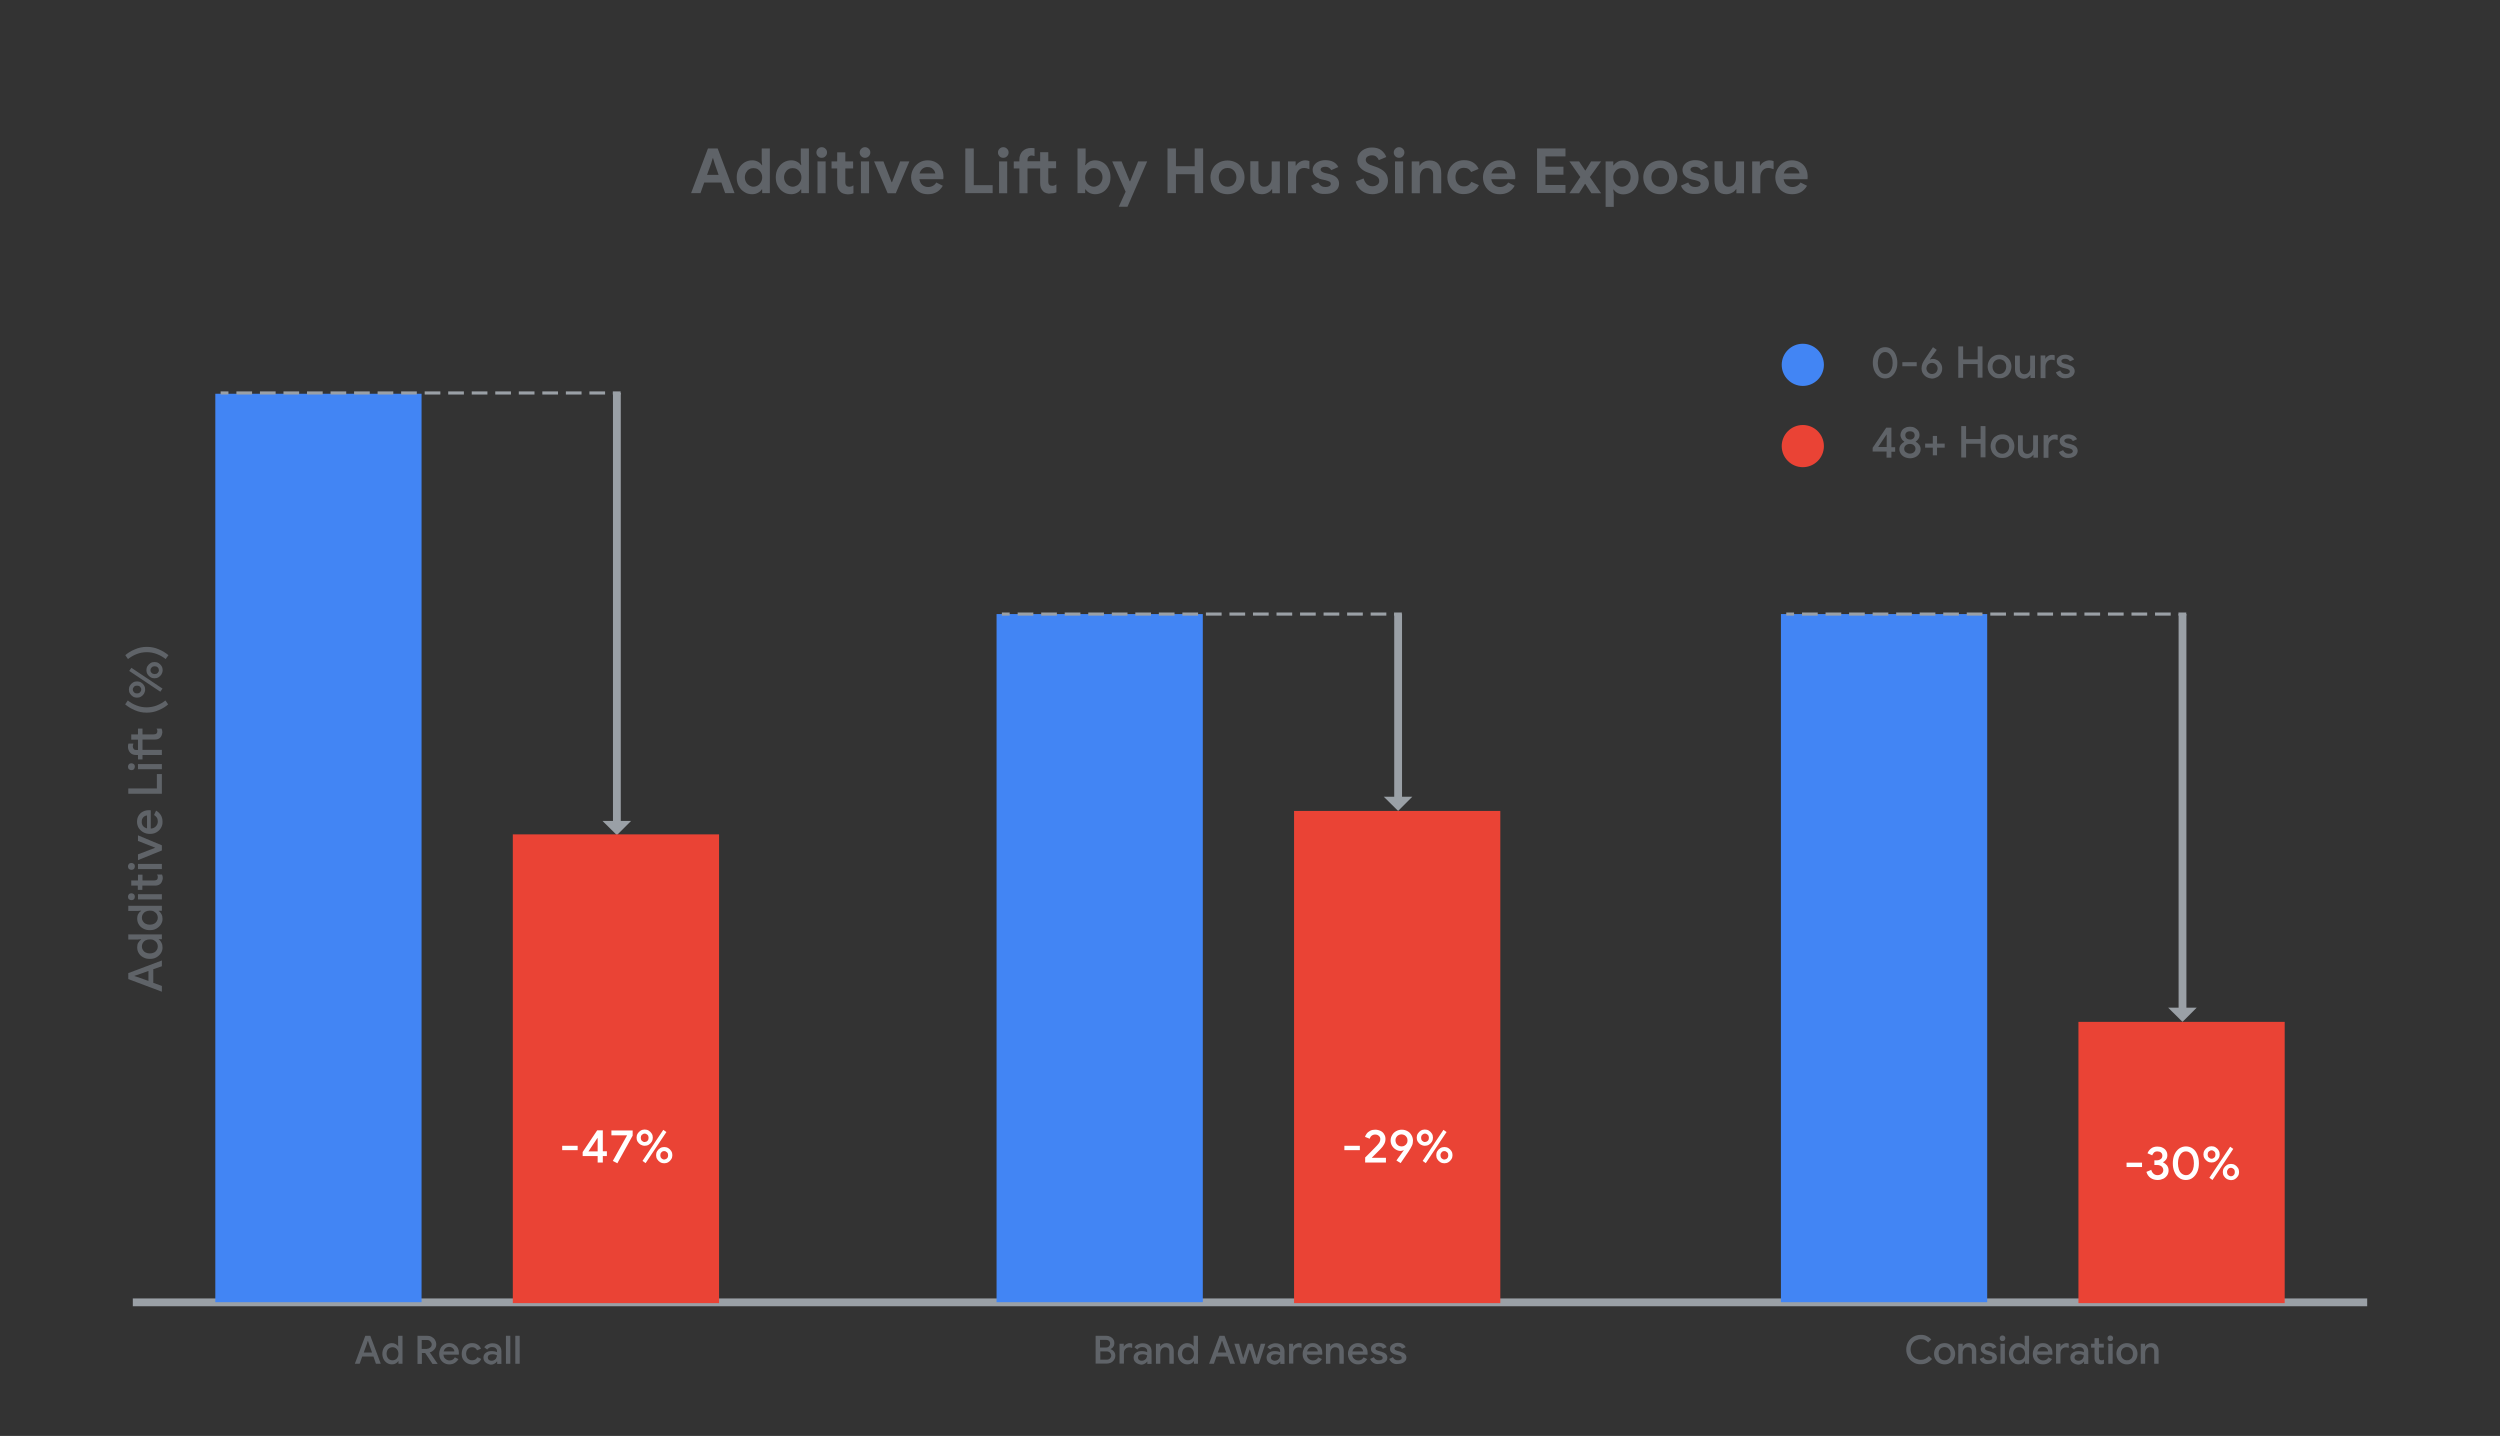 <?xml version="1.0" encoding="utf-8"?>
<!-- Generator: Adobe Illustrator 22.0.1, SVG Export Plug-In . SVG Version: 6.00 Build 0)  -->
<svg version="1.1" id="Layer_1" xmlns="http://www.w3.org/2000/svg" xmlns:xlink="http://www.w3.org/1999/xlink" x="0px" y="0px"
	 viewBox="0 0 1600 919" style="enable-background:new 0 0 1600 919;" xml:space="preserve">
<rect x="0" y="0" width="1600" height="919" fill="#333333" stroke="none"/>
<style type="text/css">
	.st0{fill:#5F6368;}
	.st1{fill:#FBBC04;}
	.st2{fill:#34A853;}
	.st3{fill:#EA4335;}
	.st4{fill:#4285F4;}
	.st5{fill:none;stroke:#9AA0A6;stroke-width:5;stroke-miterlimit:10;}
	.st6{fill:#9AA0A6;}
	.st7{fill:#FFFFFF;}
	.st8{fill:none;stroke:#9AA0A6;stroke-width:2;stroke-miterlimit:10;}
	.st9{fill:none;stroke:#9AA0A6;stroke-width:2;stroke-miterlimit:10;stroke-dasharray:10.041,5.02;}
	.st10{fill:none;stroke:#9AA0A6;stroke-width:2;stroke-miterlimit:10;stroke-dasharray:8.477,4.239;}
	.st11{fill:none;stroke:#9AA0A6;stroke-width:2;stroke-miterlimit:10;stroke-dasharray:9.977,4.989;}
	.st12{fill:none;stroke:#9AA0A6;stroke-width:2;stroke-miterlimit:10;stroke-dasharray:8.477,4.239;}
	.st13{fill:none;stroke:#9AA0A6;stroke-width:2;stroke-miterlimit:10;stroke-dasharray:9.984,4.992;}
	.st14{fill:none;stroke:#9AA0A6;stroke-width:2;stroke-miterlimit:10;stroke-dasharray:9.986,4.993;}
	.st15{fill:none;stroke:#9AA0A6;stroke-width:2;stroke-miterlimit:10;stroke-dasharray:9.947,4.974;}
</style>
<g>
	<path class="st0" d="M233.8,854.9h3.2l6.7,17.9h-3.1l-1.6-4.6h-7.2l-1.6,4.6h-3.1L233.8,854.9z M238.1,865.6l-1.9-5.3l-0.7-2.1
		h-0.1l-0.7,2.1l-1.9,5.3H238.1z"/>
	<path class="st0" d="M247.7,872.3c-0.9-0.6-1.7-1.4-2.2-2.4c-0.5-1-0.8-2.2-0.8-3.5s0.3-2.5,0.8-3.5c0.5-1,1.3-1.8,2.2-2.4
		c0.9-0.6,2-0.9,3.1-0.9c0.9,0,1.7,0.2,2.4,0.6c0.7,0.4,1.3,0.9,1.6,1.5h0.1l-0.1-1.8v-5h2.8v17.9H255v-1.7h-0.1
		c-0.4,0.6-0.9,1.1-1.6,1.5c-0.7,0.4-1.5,0.6-2.4,0.6C249.7,873.2,248.6,872.9,247.7,872.3z M253.1,870.1c0.6-0.3,1-0.8,1.4-1.5
		c0.3-0.6,0.5-1.4,0.5-2.2c0-0.8-0.2-1.6-0.5-2.2c-0.4-0.6-0.8-1.1-1.4-1.5c-0.6-0.3-1.2-0.5-1.9-0.5c-0.7,0-1.3,0.2-1.9,0.5
		c-0.6,0.4-1.1,0.8-1.4,1.5c-0.3,0.6-0.5,1.4-0.5,2.2c0,0.8,0.2,1.6,0.5,2.2c0.4,0.7,0.8,1.2,1.4,1.5c0.6,0.4,1.2,0.5,1.9,0.5
		C251.9,870.6,252.5,870.5,253.1,870.1z"/>
	<path class="st0" d="M267.1,854.9h6.3c1.1,0,2,0.2,2.9,0.7c0.9,0.5,1.6,1.1,2.1,2c0.5,0.8,0.8,1.8,0.8,2.8c0,1.2-0.4,2.3-1.2,3.2
		s-1.7,1.6-2.9,1.9l0,0.1l4.9,7.1v0.2h-3.2l-4.7-7h-2.1v7h-2.8V854.9z M273.3,863.2c0.8,0,1.5-0.3,2.1-0.8c0.6-0.5,0.9-1.2,0.9-2
		c0-0.5-0.1-0.9-0.4-1.3s-0.6-0.8-1-1.1c-0.4-0.3-0.9-0.4-1.5-0.4h-3.5v5.7H273.3z"/>
	<path class="st0" d="M284.2,872.3c-1-0.6-1.8-1.4-2.3-2.4c-0.6-1-0.8-2.2-0.8-3.5c0-1.2,0.3-2.3,0.8-3.4s1.3-1.9,2.3-2.5
		c1-0.6,2.1-0.9,3.3-0.9c1.3,0,2.4,0.3,3.3,0.9s1.7,1.3,2.2,2.3c0.5,1,0.7,2.1,0.7,3.3c0,0.2,0,0.5-0.1,0.9h-9.8
		c0.1,1.2,0.5,2.1,1.3,2.7c0.7,0.6,1.6,1,2.6,1c0.8,0,1.5-0.2,2-0.5c0.6-0.4,1-0.8,1.4-1.5l2.3,1.1c-0.6,1-1.4,1.9-2.4,2.5
		c-1,0.6-2.1,0.9-3.5,0.9C286.3,873.2,285.2,872.9,284.2,872.3z M290.8,864.9c0-0.5-0.2-0.9-0.4-1.3c-0.2-0.4-0.6-0.8-1.1-1.1
		c-0.5-0.3-1.1-0.5-1.9-0.5c-0.9,0-1.6,0.3-2.2,0.8c-0.6,0.5-1,1.2-1.3,2.1H290.8z"/>
	<path class="st0" d="M298.7,872.3c-1-0.6-1.8-1.4-2.4-2.4c-0.6-1-0.8-2.2-0.8-3.5s0.3-2.5,0.8-3.5c0.6-1,1.3-1.8,2.4-2.4
		c1-0.6,2.1-0.9,3.4-0.9c1.4,0,2.6,0.3,3.6,1c1,0.6,1.7,1.5,2.1,2.6l-2.5,1c-0.6-1.3-1.6-2-3.2-2c-0.7,0-1.3,0.2-1.9,0.5
		c-0.6,0.4-1,0.8-1.4,1.5c-0.3,0.6-0.5,1.4-0.5,2.2c0,0.8,0.2,1.6,0.5,2.2c0.3,0.7,0.8,1.2,1.4,1.5c0.6,0.4,1.2,0.5,1.9,0.5
		c0.8,0,1.5-0.2,2.1-0.5c0.6-0.4,1-0.9,1.3-1.5l2.5,1.1c-0.5,1.1-1.2,1.9-2.2,2.6c-1,0.6-2.2,1-3.6,1
		C300.9,873.2,299.7,872.9,298.7,872.3z"/>
	<path class="st0" d="M311.7,872.6c-0.7-0.4-1.3-0.9-1.7-1.5s-0.6-1.4-0.6-2.2c0-1.3,0.5-2.4,1.5-3.1c1-0.8,2.2-1.1,3.8-1.1
		c0.8,0,1.4,0.1,2,0.2c0.6,0.1,1.1,0.3,1.4,0.5v-0.7c0-0.8-0.3-1.4-0.9-1.9c-0.6-0.5-1.3-0.7-2.2-0.7c-0.7,0-1.3,0.1-1.8,0.4
		c-0.6,0.3-1,0.7-1.4,1.2l-1.9-1.5c0.6-0.8,1.3-1.4,2.2-1.8s1.9-0.7,3-0.7c1.9,0,3.3,0.5,4.3,1.4s1.5,2.2,1.5,3.8v8h-2.7v-1.5H318
		c-0.4,0.6-0.9,1-1.6,1.4c-0.7,0.4-1.4,0.6-2.3,0.6C313.2,873.2,312.4,873,311.7,872.6z M316.4,870.4c0.5-0.3,1-0.7,1.2-1.3
		s0.5-1.1,0.5-1.7c-0.4-0.2-0.8-0.4-1.3-0.5c-0.5-0.1-1-0.2-1.6-0.2c-1,0-1.8,0.2-2.3,0.6c-0.5,0.4-0.7,0.9-0.7,1.6
		c0,0.6,0.2,1.1,0.7,1.4c0.4,0.4,1,0.6,1.8,0.6C315.3,870.9,315.9,870.7,316.4,870.4z"/>
	<path class="st0" d="M323.8,854.9h2.8v17.9h-2.8V854.9z"/>
	<path class="st0" d="M329.8,854.9h2.8v17.9h-2.8V854.9z"/>
</g>
<g>
	<path class="st0" d="M82.1,626.6v-3.8l21.5-8.1v3.7l-5.5,1.9v8.7l5.5,2v3.7L82.1,626.6z M95,621.4l-6.4,2.3l-2.5,0.8v0.2l2.5,0.8
		l6.4,2.3V621.4z"/>
	<path class="st0" d="M103,610c-0.7,1.1-1.7,2-2.9,2.7c-1.2,0.7-2.6,1-4.2,1s-3-0.3-4.2-1c-1.2-0.6-2.2-1.5-2.9-2.7
		c-0.7-1.1-1-2.4-1-3.8c0-1.1,0.2-2.1,0.7-2.9s1.1-1.5,1.8-2v-0.2l-2.2,0.2h-6V598h21.5v3.1h-2v0.2c0.7,0.4,1.3,1.1,1.7,2
		c0.5,0.9,0.7,1.8,0.7,2.9C104.1,607.6,103.7,608.8,103,610z M100.4,603.5c-0.4-0.7-1-1.2-1.8-1.7s-1.7-0.6-2.7-0.6
		s-1.9,0.2-2.7,0.6c-0.8,0.4-1.4,1-1.8,1.7c-0.4,0.7-0.6,1.4-0.6,2.2c0,0.8,0.2,1.6,0.6,2.2c0.4,0.7,1,1.3,1.8,1.7
		c0.8,0.4,1.7,0.6,2.7,0.6s1.9-0.2,2.7-0.6s1.4-1,1.8-1.7c0.4-0.7,0.6-1.4,0.6-2.2C101,604.9,100.8,604.2,100.4,603.5z"/>
	<path class="st0" d="M103,591.6c-0.7,1.1-1.7,2-2.9,2.7c-1.2,0.7-2.6,1-4.2,1s-3-0.3-4.2-1c-1.2-0.6-2.2-1.5-2.9-2.7
		c-0.7-1.1-1-2.4-1-3.8c0-1.1,0.2-2,0.7-2.9c0.5-0.9,1.1-1.5,1.8-1.9v-0.2l-2.2,0.2h-6v-3.3h21.5v3.2h-2v0.2
		c0.7,0.4,1.3,1.1,1.7,1.9c0.5,0.9,0.7,1.8,0.7,2.9C104.1,589.2,103.7,590.4,103,591.6z M100.4,585.1c-0.4-0.7-1-1.2-1.8-1.7
		s-1.7-0.6-2.7-0.6s-1.9,0.2-2.7,0.6c-0.8,0.4-1.4,1-1.8,1.7c-0.4,0.7-0.6,1.4-0.6,2.2c0,0.8,0.2,1.6,0.6,2.2c0.4,0.7,1,1.3,1.8,1.7
		c0.8,0.4,1.7,0.6,2.7,0.6s1.9-0.2,2.7-0.6c0.8-0.4,1.4-1,1.8-1.7c0.4-0.7,0.6-1.4,0.6-2.2C101,586.5,100.8,585.8,100.4,585.1z"/>
	<path class="st0" d="M85.7,575.5c-0.4,0.4-1,0.6-1.6,0.6c-0.6,0-1.1-0.2-1.6-0.6c-0.4-0.4-0.6-1-0.6-1.6s0.2-1.1,0.6-1.6
		c0.4-0.4,1-0.6,1.6-0.6c0.6,0,1.1,0.2,1.6,0.6c0.4,0.4,0.6,1,0.6,1.6S86.1,575.1,85.7,575.5z M88.3,575.6v-3.3h15.3v3.3H88.3z"/>
	<path class="st0" d="M103.7,564c-0.2,0.6-0.5,1.1-0.9,1.5c-0.9,0.9-2.1,1.3-3.6,1.3h-8.1v2.7h-2.9v-2.7H84v-3.3h4.3v-3.7h2.9v3.7
		h7.4c0.8,0,1.4-0.2,1.8-0.5c0.4-0.3,0.6-0.8,0.6-1.6c0-0.3,0-0.6-0.1-0.9c-0.1-0.3-0.2-0.5-0.4-0.8h3.2c0.3,0.7,0.5,1.5,0.5,2.4
		C104.1,562.7,104,563.4,103.7,564z"/>
	<path class="st0" d="M85.7,556.1c-0.4,0.4-1,0.6-1.6,0.6c-0.6,0-1.1-0.2-1.6-0.6c-0.4-0.4-0.6-1-0.6-1.6c0-0.6,0.2-1.1,0.6-1.6
		c0.4-0.4,1-0.6,1.6-0.6c0.6,0,1.1,0.2,1.6,0.6s0.6,1,0.6,1.6C86.3,555.1,86.1,555.7,85.7,556.1z M88.3,556.2v-3.3h15.3v3.3H88.3z"
		/>
	<path class="st0" d="M88.3,550.5v-3.7l11-4.2v-0.1l-11-4.3v-3.6l15.3,6.4v3.3L88.3,550.5z"/>
	<path class="st0" d="M103,529.9c-0.7,1.2-1.7,2.1-2.9,2.8c-1.2,0.7-2.6,1-4.2,1c-1.5,0-2.8-0.3-4.1-1c-1.2-0.6-2.2-1.6-3-2.7
		c-0.7-1.2-1.1-2.5-1.1-4c0-1.5,0.3-2.9,1-4s1.6-2,2.8-2.6c1.2-0.6,2.5-0.9,4-0.9c0.3,0,0.6,0,1,0.1v11.7c1.4-0.1,2.5-0.6,3.3-1.5
		c0.8-0.9,1.2-1.9,1.2-3.1c0-0.9-0.2-1.8-0.6-2.4s-1-1.2-1.8-1.7l1.3-2.8c1.3,0.7,2.2,1.7,3,2.8c0.7,1.2,1.1,2.5,1.1,4.2
		C104.1,527.3,103.7,528.7,103,529.9z M94.1,521.9c-0.5,0-1.1,0.2-1.6,0.5c-0.5,0.3-1,0.8-1.3,1.4c-0.4,0.6-0.5,1.4-0.5,2.2
		c0,1.1,0.3,2,0.9,2.7c0.6,0.7,1.5,1.2,2.5,1.5V521.9z"/>
	<path class="st0" d="M82.1,508v-3.4h18.3v-9.2h3.2V508H82.1z"/>
	<path class="st0" d="M85.7,492.3c-0.4,0.4-1,0.6-1.6,0.6c-0.6,0-1.1-0.2-1.6-0.6c-0.4-0.4-0.6-1-0.6-1.6c0-0.6,0.2-1.1,0.6-1.6
		c0.4-0.4,1-0.6,1.6-0.6c0.6,0,1.1,0.2,1.6,0.6s0.6,1,0.6,1.6C86.3,491.3,86.1,491.8,85.7,492.3z M88.3,492.3V489h15.3v3.3H88.3z"/>
	<path class="st0" d="M103.5,470.5c-0.2,0.6-0.5,1.1-0.9,1.5c-0.8,0.9-2,1.3-3.5,1.3h-7.9v6.6h12.4v3.3H91.2v2.8h-2.9v-2.8h-1.2
		c-1.6,0-2.9-0.5-3.8-1.5c-0.9-1-1.4-2.3-1.4-3.8c0-0.8,0.1-1.4,0.3-2h3.2c0,0-0.1,0.2-0.2,0.6c-0.1,0.3-0.2,0.8-0.2,1.3
		c0,0.6,0.2,1.1,0.6,1.6s1,0.6,1.7,0.6h1v-6.6H84V470h4.3v-3.7h2.9v3.7h7.2c0.8,0,1.4-0.2,1.7-0.5c0.4-0.3,0.6-0.8,0.6-1.5
		c0-0.4,0-0.7-0.1-0.9c-0.1-0.3-0.2-0.5-0.4-0.8h3.2c0.3,0.7,0.5,1.5,0.5,2.4C103.8,469.3,103.7,469.9,103.5,470.5z"/>
	<path class="st0" d="M101.6,454.5c-2.4,1.1-5,1.6-7.7,1.6c-2.7,0-5.3-0.5-7.7-1.6c-2.4-1-4.4-2.3-6.1-3.7l1.7-2.5
		c1.6,1.3,3.5,2.4,5.6,3.2c2.1,0.8,4.2,1.2,6.4,1.2c2.2,0,4.4-0.4,6.5-1.2c2.1-0.8,3.9-1.9,5.6-3.2l1.7,2.5
		C106.1,452.2,104,453.5,101.6,454.5z"/>
	<path class="st0" d="M92.2,443.9c-0.5,0.8-1.1,1.4-1.9,1.9c-0.8,0.5-1.6,0.7-2.6,0.7c-0.9,0-1.8-0.2-2.6-0.7
		c-0.8-0.5-1.4-1.1-1.9-1.9c-0.5-0.8-0.7-1.7-0.7-2.6s0.2-1.8,0.7-2.6c0.5-0.8,1.1-1.4,1.9-1.9c0.8-0.5,1.6-0.7,2.6-0.7
		c0.9,0,1.8,0.2,2.6,0.7c0.8,0.5,1.4,1.1,1.9,1.9c0.5,0.8,0.7,1.7,0.7,2.6S92.6,443.1,92.2,443.9z M102.6,442.7l-19.9-13.3l1.4-2
		l19.9,13.3L102.6,442.7z M89.6,439.5c-0.5-0.5-1.1-0.7-1.9-0.7c-0.8,0-1.4,0.2-1.9,0.7c-0.5,0.5-0.8,1.1-0.8,1.8
		c0,0.7,0.3,1.3,0.8,1.8c0.5,0.5,1.1,0.7,1.9,0.7c0.8,0,1.4-0.2,1.9-0.7c0.5-0.5,0.8-1.1,0.8-1.8C90.4,440.6,90.1,440,89.6,439.5z
		 M103.4,431.5c-0.5,0.8-1.1,1.4-1.9,1.9c-0.8,0.5-1.6,0.7-2.6,0.7s-1.8-0.2-2.6-0.7c-0.8-0.5-1.4-1.1-1.9-1.9
		c-0.5-0.8-0.7-1.7-0.7-2.6s0.2-1.8,0.7-2.6s1.1-1.4,1.9-1.9c0.8-0.5,1.6-0.7,2.6-0.7s1.8,0.2,2.6,0.7c0.8,0.5,1.4,1.1,1.9,1.9
		s0.7,1.7,0.7,2.6S103.8,430.7,103.4,431.5z M100.9,427.1c-0.5-0.5-1.1-0.7-1.9-0.7c-0.8,0-1.4,0.2-1.9,0.7s-0.8,1.1-0.8,1.8
		c0,0.7,0.2,1.3,0.8,1.8c0.5,0.5,1.1,0.7,1.9,0.7c0.8,0,1.4-0.2,1.9-0.7c0.5-0.5,0.8-1.1,0.8-1.8
		C101.6,428.1,101.4,427.5,100.9,427.1z"/>
	<path class="st0" d="M106,421.8c-1.6-1.3-3.5-2.4-5.6-3.2c-2.1-0.8-4.2-1.2-6.5-1.2c-2.2,0-4.4,0.4-6.4,1.2
		c-2.1,0.8-3.9,1.9-5.6,3.2l-1.7-2.5c1.6-1.4,3.6-2.7,6.1-3.7c2.4-1.1,5-1.6,7.7-1.6c2.7,0,5.3,0.5,7.7,1.6c2.4,1,4.4,2.3,6.1,3.7
		L106,421.8z"/>
</g>
<g>
	<path class="st0" d="M701.3,854.9h6.7c1,0,1.8,0.2,2.6,0.6c0.8,0.4,1.5,1,1.9,1.7c0.5,0.7,0.7,1.5,0.7,2.4c0,0.9-0.2,1.7-0.7,2.3
		c-0.4,0.7-1,1.1-1.7,1.5v0.1c0.9,0.3,1.6,0.8,2.2,1.6s0.8,1.6,0.8,2.6s-0.3,1.9-0.8,2.6c-0.5,0.8-1.2,1.4-2,1.8
		c-0.9,0.4-1.8,0.6-2.8,0.6h-7V854.9z M707.9,862.4c0.8,0,1.4-0.2,1.9-0.8s0.7-1.1,0.7-1.7s-0.2-1.2-0.7-1.7
		c-0.5-0.5-1.1-0.7-1.9-0.7h-3.9v4.9H707.9z M708.4,870.2c0.8,0,1.5-0.3,2-0.8c0.5-0.5,0.8-1.1,0.8-1.8c0-0.7-0.3-1.3-0.8-1.9
		c-0.5-0.5-1.2-0.8-2.1-0.8h-4.1v5.3H708.4z"/>
	<path class="st0" d="M716.6,860h2.6v1.9h0.1c0.3-0.7,0.8-1.2,1.5-1.6c0.7-0.4,1.4-0.7,2.2-0.7c0.6,0,1.1,0.1,1.6,0.3v2.8
		c-0.7-0.3-1.4-0.4-2-0.4c-0.6,0-1.2,0.2-1.7,0.5c-0.5,0.3-0.9,0.8-1.2,1.3c-0.3,0.6-0.4,1.2-0.4,1.8v6.8h-2.8V860z"/>
	<path class="st0" d="M727.8,872.6c-0.7-0.4-1.3-0.9-1.7-1.5s-0.6-1.4-0.6-2.2c0-1.3,0.5-2.4,1.5-3.1c1-0.8,2.2-1.1,3.8-1.1
		c0.8,0,1.4,0.1,2,0.2c0.6,0.1,1.1,0.3,1.4,0.5v-0.7c0-0.8-0.3-1.4-0.9-1.9c-0.6-0.5-1.3-0.7-2.2-0.7c-0.7,0-1.3,0.1-1.8,0.4
		c-0.6,0.3-1,0.7-1.4,1.2l-1.9-1.5c0.6-0.8,1.3-1.4,2.2-1.8s1.9-0.7,3-0.7c1.9,0,3.3,0.5,4.3,1.4s1.5,2.2,1.5,3.8v8h-2.7v-1.5h-0.1
		c-0.4,0.6-0.9,1-1.6,1.4c-0.7,0.4-1.4,0.6-2.3,0.6C729.3,873.2,728.5,873,727.8,872.6z M732.5,870.4c0.5-0.3,1-0.7,1.2-1.3
		s0.5-1.1,0.5-1.7c-0.4-0.2-0.8-0.4-1.3-0.5c-0.5-0.1-1-0.2-1.6-0.2c-1,0-1.8,0.2-2.3,0.6c-0.5,0.4-0.7,0.9-0.7,1.6
		c0,0.6,0.2,1.1,0.7,1.4c0.4,0.4,1,0.6,1.8,0.6C731.4,870.9,732,870.7,732.5,870.4z"/>
	<path class="st0" d="M739.9,860h2.6v1.7h0.1c0.4-0.6,0.9-1.1,1.6-1.5c0.7-0.4,1.5-0.6,2.3-0.6c1.6,0,2.7,0.5,3.5,1.4
		c0.8,0.9,1.2,2.1,1.2,3.7v8.1h-2.8v-7.7c0-1-0.2-1.7-0.7-2.2c-0.5-0.5-1.2-0.7-2-0.7c-0.6,0-1.2,0.2-1.6,0.5
		c-0.5,0.3-0.9,0.8-1.1,1.4s-0.4,1.2-0.4,1.8v6.9h-2.8V860z"/>
	<path class="st0" d="M756.8,872.3c-0.9-0.6-1.7-1.4-2.2-2.4c-0.5-1-0.8-2.2-0.8-3.5s0.3-2.5,0.8-3.5c0.5-1,1.3-1.8,2.2-2.4
		c0.9-0.6,2-0.9,3.1-0.9c0.9,0,1.7,0.2,2.4,0.6c0.7,0.4,1.3,0.9,1.6,1.5h0.1l-0.1-1.8v-5h2.8v17.9h-2.6v-1.7H764
		c-0.4,0.6-0.9,1.1-1.6,1.5c-0.7,0.4-1.5,0.6-2.4,0.6C758.8,873.2,757.7,872.9,756.8,872.3z M762.2,870.1c0.6-0.3,1-0.8,1.4-1.5
		c0.3-0.6,0.5-1.4,0.5-2.2c0-0.8-0.2-1.6-0.5-2.2c-0.4-0.6-0.8-1.1-1.4-1.5c-0.6-0.3-1.2-0.5-1.9-0.5c-0.7,0-1.3,0.2-1.9,0.5
		c-0.6,0.4-1.1,0.8-1.4,1.5c-0.3,0.6-0.5,1.4-0.5,2.2c0,0.8,0.2,1.6,0.5,2.2c0.4,0.7,0.8,1.2,1.4,1.5c0.6,0.4,1.2,0.5,1.9,0.5
		C761,870.6,761.6,870.5,762.2,870.1z"/>
	<path class="st0" d="M780.5,854.9h3.2l6.7,17.9h-3.1l-1.6-4.6h-7.2l-1.6,4.6h-3.1L780.5,854.9z M784.8,865.6l-1.9-5.3l-0.7-2.1H782
		l-0.7,2.1l-1.9,5.3H784.8z"/>
	<path class="st0" d="M790,860h3l2.6,9.1h0.1l2.9-9.1h2.8l2.8,9.1h0.1l2.6-9.1h2.9l-4.1,12.8h-2.9l-2.9-9.2h-0.1l-2.9,9.2h-2.9
		L790,860z"/>
	<path class="st0" d="M812.9,872.6c-0.7-0.4-1.3-0.9-1.7-1.5c-0.4-0.7-0.6-1.4-0.6-2.2c0-1.3,0.5-2.4,1.5-3.1c1-0.8,2.2-1.1,3.8-1.1
		c0.8,0,1.4,0.1,2,0.2c0.6,0.1,1.1,0.3,1.4,0.5v-0.7c0-0.8-0.3-1.4-0.9-1.9c-0.6-0.5-1.3-0.7-2.2-0.7c-0.7,0-1.3,0.1-1.8,0.4
		s-1,0.7-1.4,1.2l-1.9-1.5c0.6-0.8,1.3-1.4,2.2-1.8s1.9-0.7,3-0.7c1.8,0,3.3,0.5,4.3,1.4s1.5,2.2,1.5,3.8v8h-2.7v-1.5h-0.1
		c-0.4,0.6-0.9,1-1.5,1.4c-0.7,0.4-1.4,0.6-2.3,0.6C814.4,873.2,813.6,873,812.9,872.6z M817.6,870.4c0.5-0.3,1-0.7,1.2-1.3
		s0.5-1.1,0.5-1.7c-0.4-0.2-0.8-0.4-1.3-0.5c-0.5-0.1-1-0.2-1.6-0.2c-1,0-1.8,0.2-2.3,0.6c-0.5,0.4-0.7,0.9-0.7,1.6
		c0,0.6,0.2,1.1,0.7,1.4s1,0.6,1.8,0.6C816.5,870.9,817.1,870.7,817.6,870.4z"/>
	<path class="st0" d="M825,860h2.6v1.9h0.1c0.3-0.7,0.8-1.2,1.5-1.6c0.7-0.4,1.4-0.7,2.2-0.7c0.6,0,1.1,0.1,1.6,0.3v2.8
		c-0.7-0.3-1.4-0.4-2-0.4c-0.6,0-1.2,0.2-1.7,0.5c-0.5,0.3-0.9,0.8-1.2,1.3s-0.4,1.2-0.4,1.8v6.8H825V860z"/>
	<path class="st0" d="M836.8,872.3c-1-0.6-1.8-1.4-2.3-2.4c-0.6-1-0.8-2.2-0.8-3.5c0-1.2,0.3-2.3,0.8-3.4s1.3-1.9,2.3-2.5
		c1-0.6,2.1-0.9,3.3-0.9c1.3,0,2.4,0.3,3.3,0.9s1.7,1.3,2.2,2.3s0.7,2.1,0.7,3.3c0,0.2,0,0.5-0.1,0.9h-9.8c0.1,1.2,0.5,2.1,1.3,2.7
		c0.7,0.6,1.6,1,2.6,1c0.8,0,1.5-0.2,2-0.5c0.6-0.4,1-0.8,1.4-1.5l2.3,1.1c-0.6,1-1.4,1.9-2.4,2.5c-1,0.6-2.1,0.9-3.5,0.9
		C838.9,873.2,837.8,872.9,836.8,872.3z M843.4,864.9c0-0.5-0.2-0.9-0.4-1.3c-0.2-0.4-0.6-0.8-1.1-1.1s-1.1-0.5-1.9-0.5
		c-0.9,0-1.6,0.3-2.2,0.8c-0.6,0.5-1,1.2-1.3,2.1H843.4z"/>
	<path class="st0" d="M848.7,860h2.6v1.7h0.1c0.4-0.6,0.9-1.1,1.6-1.5s1.5-0.6,2.3-0.6c1.6,0,2.7,0.5,3.5,1.4s1.2,2.1,1.2,3.7v8.1
		h-2.8v-7.7c0-1-0.2-1.7-0.7-2.2c-0.5-0.5-1.2-0.7-2-0.7c-0.6,0-1.2,0.2-1.6,0.5c-0.5,0.3-0.9,0.8-1.1,1.4s-0.4,1.2-0.4,1.8v6.9
		h-2.8V860z"/>
	<path class="st0" d="M865.8,872.3c-1-0.6-1.8-1.4-2.3-2.4c-0.6-1-0.8-2.2-0.8-3.5c0-1.2,0.3-2.3,0.8-3.4s1.3-1.9,2.3-2.5
		c1-0.6,2.1-0.9,3.3-0.9c1.3,0,2.4,0.3,3.3,0.9s1.7,1.3,2.2,2.3s0.7,2.1,0.7,3.3c0,0.2,0,0.5-0.1,0.9h-9.8c0.1,1.2,0.5,2.1,1.3,2.7
		c0.7,0.6,1.6,1,2.6,1c0.8,0,1.5-0.2,2-0.5c0.6-0.4,1-0.8,1.4-1.5l2.3,1.1c-0.6,1-1.4,1.9-2.4,2.5c-1,0.6-2.1,0.9-3.5,0.9
		C867.9,873.2,866.7,872.9,865.8,872.3z M872.4,864.9c0-0.5-0.2-0.9-0.4-1.3c-0.2-0.4-0.6-0.8-1.1-1.1s-1.1-0.5-1.9-0.5
		c-0.9,0-1.6,0.3-2.2,0.8c-0.6,0.5-1,1.2-1.3,2.1H872.4z"/>
	<path class="st0" d="M878.9,872.2c-0.9-0.6-1.6-1.5-2-2.5l2.4-1.1c0.3,0.7,0.7,1.2,1.3,1.5c0.5,0.4,1.2,0.5,1.9,0.5
		c0.7,0,1.3-0.1,1.7-0.4c0.5-0.2,0.7-0.6,0.7-1.1c0-0.5-0.2-0.8-0.6-1.1c-0.4-0.3-1-0.5-1.9-0.7l-1.5-0.4c-1-0.2-1.9-0.7-2.5-1.3
		c-0.7-0.6-1-1.4-1-2.4c0-0.8,0.2-1.4,0.7-2s1-1,1.8-1.3s1.6-0.5,2.5-0.5c1.2,0,2.2,0.2,3.1,0.7c0.9,0.5,1.5,1.2,1.9,2.1l-2.4,1
		c-0.5-1-1.4-1.5-2.6-1.5c-0.6,0-1.1,0.1-1.5,0.4c-0.4,0.2-0.6,0.6-0.6,1c0,0.4,0.2,0.7,0.5,0.9c0.3,0.2,0.8,0.4,1.4,0.6l1.9,0.5
		c1.2,0.3,2.2,0.8,2.8,1.4c0.6,0.6,1,1.4,1,2.4c0,0.8-0.2,1.5-0.7,2.1s-1.1,1.1-1.9,1.4c-0.8,0.3-1.7,0.5-2.7,0.5
		C881,873.2,879.8,872.8,878.9,872.2z"/>
	<path class="st0" d="M891.1,872.2c-0.9-0.6-1.6-1.5-2-2.5l2.4-1.1c0.3,0.7,0.7,1.2,1.3,1.5c0.5,0.4,1.2,0.5,1.9,0.5
		c0.7,0,1.3-0.1,1.7-0.4c0.5-0.2,0.7-0.6,0.7-1.1c0-0.5-0.2-0.8-0.6-1.1c-0.4-0.3-1-0.5-1.9-0.7l-1.5-0.4c-1-0.2-1.9-0.7-2.5-1.3
		c-0.7-0.6-1-1.4-1-2.4c0-0.8,0.2-1.4,0.7-2s1-1,1.8-1.3s1.6-0.5,2.5-0.5c1.2,0,2.2,0.2,3.1,0.7c0.9,0.5,1.5,1.2,1.9,2.1l-2.4,1
		c-0.5-1-1.4-1.5-2.6-1.5c-0.6,0-1.1,0.1-1.5,0.4c-0.4,0.2-0.6,0.6-0.6,1c0,0.4,0.2,0.7,0.5,0.9c0.3,0.2,0.8,0.4,1.4,0.6l1.9,0.5
		c1.2,0.3,2.2,0.8,2.8,1.4c0.6,0.6,1,1.4,1,2.4c0,0.8-0.2,1.5-0.7,2.1s-1.1,1.1-1.9,1.4c-0.8,0.3-1.7,0.5-2.7,0.5
		C893.2,873.2,892,872.8,891.1,872.2z"/>
</g>
<g>
	<path class="st0" d="M453.1,95h6.2l10.8,28.6h-6l-2.4-6.8h-11l-2.4,6.8h-6L453.1,95z M459.9,111.9l-2.5-7.2l-1-3.4h-0.3l-1,3.4
		l-2.6,7.2H459.9z"/>
	<path class="st0" d="M476.4,122.9c-1.5-0.9-2.7-2.2-3.6-3.8c-0.9-1.6-1.3-3.5-1.3-5.6c0-2.1,0.4-3.9,1.3-5.6
		c0.9-1.7,2.1-2.9,3.6-3.9c1.5-0.9,3.2-1.4,5-1.4c1.4,0,2.6,0.3,3.7,0.9c1.1,0.6,1.9,1.3,2.4,2.2h0.3l-0.3-2.9V95h5.2v28.6h-4.9
		v-2.4h-0.3c-0.5,0.9-1.3,1.6-2.4,2.2c-1.1,0.6-2.3,0.9-3.7,0.9C479.5,124.3,477.9,123.9,476.4,122.9z M485,118.7
		c0.9-0.5,1.5-1.2,2-2.1c0.5-0.9,0.8-1.9,0.8-3.1c0-1.2-0.3-2.2-0.8-3.1c-0.5-0.9-1.2-1.6-2-2.1c-0.9-0.5-1.8-0.7-2.8-0.7
		c-1,0-1.9,0.2-2.7,0.7c-0.9,0.5-1.5,1.2-2,2.1c-0.5,0.9-0.8,1.9-0.8,3.1c0,1.2,0.3,2.2,0.8,3.1c0.5,0.9,1.2,1.6,2,2.1
		c0.9,0.5,1.8,0.8,2.7,0.8C483.2,119.5,484.2,119.2,485,118.7z"/>
	<path class="st0" d="M501.4,122.9c-1.5-0.9-2.7-2.2-3.6-3.8c-0.9-1.6-1.3-3.5-1.3-5.6c0-2.1,0.4-3.9,1.3-5.6
		c0.9-1.7,2.1-2.9,3.6-3.9c1.5-0.9,3.2-1.4,5-1.4c1.4,0,2.6,0.3,3.7,0.9c1.1,0.6,1.9,1.3,2.4,2.2h0.3l-0.3-2.9V95h5.2v28.6h-4.9
		v-2.4h-0.3c-0.5,0.9-1.3,1.6-2.4,2.2c-1.1,0.6-2.3,0.9-3.7,0.9C504.6,124.3,502.9,123.9,501.4,122.9z M510.1,118.7
		c0.9-0.5,1.5-1.2,2-2.1c0.5-0.9,0.8-1.9,0.8-3.1c0-1.2-0.3-2.2-0.8-3.1c-0.5-0.9-1.2-1.6-2-2.1c-0.9-0.5-1.8-0.7-2.8-0.7
		c-1,0-1.9,0.2-2.7,0.7c-0.9,0.5-1.5,1.2-2,2.1c-0.5,0.9-0.8,1.9-0.8,3.1c0,1.2,0.3,2.2,0.8,3.1c0.5,0.9,1.2,1.6,2,2.1
		c0.9,0.5,1.8,0.8,2.7,0.8C508.3,119.5,509.2,119.2,510.1,118.7z"/>
	<path class="st0" d="M523.5,100c-0.7-0.7-1-1.5-1-2.4c0-0.9,0.3-1.7,1-2.4c0.7-0.7,1.5-1,2.4-1c0.9,0,1.7,0.3,2.4,1
		c0.7,0.7,1,1.4,1,2.4c0,0.9-0.3,1.7-1,2.4c-0.7,0.7-1.4,1-2.4,1C524.9,101,524.1,100.7,523.5,100z M523.2,103.3h5.2v20.4h-5.2
		V103.3z"/>
	<path class="st0" d="M539.8,123.9c-0.9-0.3-1.5-0.7-2.1-1.3c-1.3-1.2-1.9-3-1.9-5.2v-9.6h-3.6v-4.5h3.6v-5.8h5.2v5.8h5v4.5h-5v8.7
		c0,1.1,0.2,1.8,0.7,2.3c0.4,0.4,1,0.7,1.9,0.7c0.5,0,0.9-0.1,1.3-0.2c0.3-0.1,0.8-0.4,1.3-0.7v5.1c-1.1,0.5-2.4,0.7-3.6,0.7
		C541.6,124.3,540.7,124.2,539.8,123.9z"/>
	<path class="st0" d="M551.2,100c-0.7-0.7-1-1.5-1-2.4c0-0.9,0.3-1.7,1-2.4c0.7-0.7,1.5-1,2.4-1c0.9,0,1.7,0.3,2.4,1
		c0.7,0.7,1,1.4,1,2.4c0,0.9-0.3,1.7-1,2.4c-0.7,0.7-1.4,1-2.4,1C552.7,101,551.9,100.7,551.2,100z M551,103.3h5.2v20.4H551V103.3z"
		/>
	<path class="st0" d="M559.4,103.3h6l5.2,13.3h0.3l5.2-13.3h5.9l-8.7,20.4h-5.2L559.4,103.3z"/>
	<path class="st0" d="M588.3,122.9c-1.6-0.9-2.9-2.2-3.8-3.9c-0.9-1.6-1.4-3.5-1.4-5.5c0-1.9,0.5-3.8,1.4-5.4c0.9-1.7,2.2-3,3.8-4
		c1.6-1,3.4-1.5,5.4-1.5c2.1,0,3.9,0.5,5.4,1.4c1.5,0.9,2.7,2.1,3.5,3.7c0.8,1.6,1.2,3.3,1.2,5.2c0,0.6,0,1.2-0.1,1.8h-15.3
		c0.3,1.6,0.9,2.9,1.9,3.7c1,0.8,2.3,1.3,3.7,1.3c1.2,0,2.2-0.3,3.1-0.8c0.9-0.5,1.6-1.2,2.1-2.1l4.2,2.1c-2.1,3.6-5.2,5.4-9.5,5.4
		C591.8,124.3,589.9,123.9,588.3,122.9z M598.6,111c-0.1-0.6-0.3-1.3-0.7-1.9c-0.4-0.6-1-1.1-1.7-1.6c-0.7-0.4-1.6-0.6-2.6-0.6
		c-1.3,0-2.3,0.4-3.2,1.1c-0.9,0.7-1.5,1.7-1.9,3H598.6z"/>
	<path class="st0" d="M617.8,95h5.4v23.5h12.1v5.1h-17.5V95z"/>
	<path class="st0" d="M639.7,100c-0.7-0.7-1-1.5-1-2.4c0-0.9,0.3-1.7,1-2.4c0.7-0.7,1.5-1,2.4-1c0.9,0,1.7,0.3,2.4,1
		c0.7,0.7,1,1.4,1,2.4c0,0.9-0.3,1.7-1,2.4c-0.7,0.7-1.4,1-2.4,1C641.1,101,640.3,100.7,639.7,100z M639.4,103.3h5.2v20.4h-5.2
		V103.3z"/>
	<path class="st0" d="M669.6,123.6c-0.9-0.3-1.6-0.7-2.1-1.3c-1.2-1.2-1.8-2.9-1.8-5.1v-9.4h-8.1v15.9h-5.2v-15.9h-3.6v-4.5h3.6
		v-1.1c0-2.3,0.7-4.1,2.1-5.5c1.4-1.3,3.2-2,5.4-2c0.9,0,1.7,0.1,2.2,0.2v5c-0.1,0-0.3-0.1-0.7-0.2c-0.3-0.1-0.8-0.2-1.2-0.2
		c-0.8,0-1.4,0.3-1.9,0.8c-0.5,0.5-0.7,1.2-0.7,2.1v0.8h8.1v-5.8h5.2v5.8h5v4.5h-5v8.4c0,1,0.2,1.8,0.7,2.2c0.4,0.4,1,0.6,1.9,0.6
		c0.5,0,0.9-0.1,1.3-0.2c0.3-0.1,0.8-0.4,1.3-0.7v5.1c-1.1,0.5-2.4,0.7-3.6,0.7C671.4,124,670.5,123.9,669.6,123.6z"/>
	<path class="st0" d="M697.2,123.4c-1.1-0.6-1.9-1.3-2.4-2.2h-0.3v2.4h-4.9V95h5.2v7.8l-0.3,2.9h0.3c0.6-0.9,1.4-1.6,2.4-2.2
		c1.1-0.6,2.3-0.9,3.7-0.9c1.8,0,3.5,0.5,5,1.4c1.5,0.9,2.7,2.2,3.5,3.9c0.9,1.7,1.3,3.5,1.3,5.6c0,2.1-0.4,4-1.3,5.6
		c-0.9,1.6-2,2.9-3.5,3.8c-1.5,0.9-3.2,1.4-5,1.4C699.6,124.3,698.3,124,697.2,123.4z M702.8,118.7c0.9-0.5,1.5-1.2,2-2.1
		c0.5-0.9,0.8-1.9,0.8-3.1c0-1.2-0.3-2.2-0.8-3.1c-0.5-0.9-1.2-1.6-2-2.1c-0.9-0.5-1.8-0.7-2.8-0.7c-1,0-1.9,0.2-2.7,0.7
		c-0.9,0.5-1.5,1.2-2,2.1c-0.5,0.9-0.8,1.9-0.8,3.1c0,1.2,0.3,2.2,0.8,3.1c0.5,0.9,1.2,1.6,2,2.1c0.9,0.5,1.8,0.8,2.7,0.8
		C701,119.5,701.9,119.2,702.8,118.7z"/>
	<path class="st0" d="M720.4,122.7l-8.6-19.4h6L723,116h0.3l5.1-12.7h5.8l-12.6,29H716L720.4,122.7z"/>
	<path class="st0" d="M747.2,95h5.4v11.4h12V95h5.4v28.6h-5.4v-12.1h-12v12.1h-5.4V95z"/>
	<path class="st0" d="M780,122.9c-1.7-0.9-2.9-2.2-3.9-3.9c-0.9-1.6-1.4-3.5-1.4-5.5c0-2,0.5-3.9,1.4-5.5c0.9-1.7,2.2-3,3.9-3.9
		c1.7-0.9,3.5-1.4,5.6-1.4c2.1,0,3.9,0.5,5.6,1.4c1.7,0.9,2.9,2.2,3.9,3.9c0.9,1.7,1.4,3.5,1.4,5.5c0,2.1-0.5,3.9-1.4,5.5
		c-0.9,1.6-2.2,2.9-3.9,3.9c-1.7,0.9-3.5,1.4-5.6,1.4C783.6,124.3,781.7,123.8,780,122.9z M788.5,118.8c0.9-0.5,1.5-1.2,2-2.1
		c0.5-0.9,0.8-2,0.8-3.2c0-1.2-0.3-2.3-0.8-3.2c-0.5-0.9-1.2-1.6-2-2.1c-0.9-0.5-1.8-0.7-2.8-0.7c-1,0-1.9,0.2-2.8,0.7
		c-0.9,0.5-1.5,1.2-2.1,2.1c-0.5,0.9-0.8,2-0.8,3.2c0,1.2,0.3,2.3,0.8,3.2s1.2,1.6,2.1,2.1c0.9,0.5,1.8,0.7,2.8,0.7
		C786.7,119.5,787.6,119.2,788.5,118.8z"/>
	<path class="st0" d="M802.1,122c-1.3-1.5-1.9-3.6-1.9-6.4v-12.4h5.2V115c0,1.4,0.3,2.5,1,3.3c0.7,0.8,1.5,1.2,2.6,1.2
		c1.5,0,2.7-0.5,3.6-1.6c0.9-1.1,1.3-2.5,1.3-4.2v-10.4h5.2v20.4h-4.9v-2.6h-0.3c-0.6,1-1.5,1.8-2.6,2.3c-1.1,0.6-2.3,0.9-3.7,0.9
		C805.2,124.3,803.3,123.6,802.1,122z"/>
	<path class="st0" d="M824.3,103.3h4.9v2.7h0.3c0.5-1,1.3-1.8,2.4-2.4s2.2-1,3.5-1c0.9,0,1.8,0.2,2.6,0.5v5.2
		c-0.7-0.3-1.3-0.5-1.8-0.6c-0.5-0.1-1-0.2-1.6-0.2c-1.5,0-2.8,0.6-3.7,1.7c-0.9,1.1-1.4,2.5-1.4,4.3v10.2h-5.2V103.3z"/>
	<path class="st0" d="M842.3,122.8c-1.5-1-2.6-2.3-3.2-4l4.7-2c0.4,1,1,1.7,1.8,2.2c0.8,0.5,1.7,0.7,2.7,0.7c1,0,1.8-0.2,2.4-0.5
		c0.6-0.3,1-0.8,1-1.5c0-0.7-0.3-1.2-0.9-1.5c-0.6-0.3-1.5-0.6-2.6-0.9l-2.4-0.5c-1.7-0.4-3-1.1-4.1-2.2c-1.1-1.1-1.6-2.4-1.6-3.9
		c0-1.2,0.4-2.2,1.1-3.2c0.7-0.9,1.7-1.7,2.9-2.2c1.2-0.5,2.6-0.8,4-0.8c4.2,0,7,1.5,8.4,4.4l-4.5,2c-0.8-1.4-2.1-2.2-3.8-2.2
		c-0.9,0-1.6,0.2-2.2,0.5c-0.5,0.3-0.8,0.8-0.8,1.3c0,1,0.9,1.7,2.7,2.2l3,0.7c2,0.5,3.6,1.3,4.6,2.3s1.5,2.3,1.5,3.8
		c0,1.3-0.4,2.5-1.1,3.5c-0.8,1-1.8,1.8-3.1,2.3c-1.3,0.6-2.8,0.8-4.4,0.8C845.8,124.3,843.8,123.8,842.3,122.8z"/>
	<path class="st0" d="M871.6,122.2c-1.9-1.4-3.3-3.4-4-6l5.1-2c0.4,1.5,1.1,2.7,2,3.6c1,0.9,2.2,1.4,3.6,1.4c1.2,0,2.2-0.3,3.1-0.9
		s1.3-1.4,1.3-2.5c0-1.1-0.4-1.9-1.2-2.6c-0.8-0.7-2.3-1.4-4.3-2.2l-1.8-0.6c-1.8-0.6-3.4-1.6-4.7-2.9c-1.3-1.3-2-3-2-5
		c0-1.5,0.4-2.9,1.2-4.1s1.9-2.2,3.3-2.9c1.4-0.7,3-1.1,4.8-1.1c2.6,0,4.6,0.6,6.1,1.8c1.5,1.2,2.5,2.6,3.1,4.3l-4.8,2
		c-0.3-0.9-0.8-1.6-1.5-2.2c-0.7-0.6-1.7-0.9-2.8-0.9c-1.2,0-2.1,0.3-2.9,0.8c-0.8,0.5-1.1,1.3-1.1,2.1c0,0.9,0.4,1.6,1.1,2.2
		c0.7,0.6,1.9,1.2,3.6,1.7l1.8,0.6c2.5,0.9,4.4,2,5.7,3.4c1.3,1.4,2,3.2,2,5.5c0,1.9-0.5,3.4-1.4,4.7c-1,1.3-2.2,2.3-3.7,2.9
		c-1.5,0.6-3.1,1-4.7,1C875.8,124.3,873.5,123.6,871.6,122.2z"/>
	<path class="st0" d="M893,100c-0.7-0.7-1-1.5-1-2.4c0-0.9,0.3-1.7,1-2.4c0.7-0.7,1.5-1,2.4-1s1.7,0.3,2.4,1c0.7,0.7,1,1.4,1,2.4
		c0,0.9-0.3,1.7-1,2.4c-0.7,0.7-1.4,1-2.4,1S893.7,100.7,893,100z M892.8,103.3h5.2v20.4h-5.2V103.3z"/>
	<path class="st0" d="M903.5,103.3h4.9v2.6h0.3c0.6-1,1.5-1.8,2.6-2.3c1.1-0.6,2.3-0.9,3.6-0.9c2.5,0,4.3,0.7,5.6,2.2
		c1.3,1.5,1.9,3.5,1.9,6.1v12.7h-5.2v-12c0-1.3-0.3-2.3-1-3c-0.7-0.7-1.6-1.1-2.8-1.1c-1.4,0-2.6,0.5-3.4,1.6
		c-0.9,1.1-1.3,2.5-1.3,4.1v10.4h-5.2V103.3z"/>
	<path class="st0" d="M931.5,122.9c-1.6-0.9-2.9-2.2-3.8-3.9c-0.9-1.7-1.4-3.5-1.4-5.6c0-2.1,0.5-3.9,1.4-5.6
		c0.9-1.6,2.2-2.9,3.8-3.9c1.6-0.9,3.5-1.4,5.5-1.4c2.3,0,4.2,0.5,5.8,1.5c1.6,1,2.8,2.4,3.5,4.1l-4.8,2c-0.9-1.8-2.4-2.7-4.6-2.7
		c-1.6,0-2.9,0.5-3.9,1.6c-1,1.1-1.5,2.5-1.5,4.3c0,1.8,0.5,3.3,1.5,4.4c1,1.1,2.3,1.6,3.9,1.6c2.2,0,3.8-1,4.8-2.9l4.8,2.1
		c-0.9,1.8-2.1,3.2-3.8,4.2s-3.6,1.5-5.8,1.5C935,124.3,933.2,123.9,931.5,122.9z"/>
	<path class="st0" d="M954.3,122.9c-1.6-0.9-2.9-2.2-3.8-3.9c-0.9-1.6-1.4-3.5-1.4-5.5c0-1.9,0.5-3.8,1.4-5.4c0.9-1.7,2.2-3,3.8-4
		c1.6-1,3.4-1.5,5.4-1.5c2.1,0,3.9,0.5,5.4,1.4c1.5,0.9,2.7,2.1,3.5,3.7c0.8,1.6,1.2,3.3,1.2,5.2c0,0.6,0,1.2-0.1,1.8h-15.3
		c0.3,1.6,0.9,2.9,1.9,3.7c1,0.8,2.3,1.3,3.7,1.3c1.2,0,2.2-0.3,3.1-0.8c0.9-0.5,1.6-1.2,2.1-2.1l4.2,2.1c-2.1,3.6-5.2,5.4-9.5,5.4
		C957.7,124.3,955.9,123.9,954.3,122.9z M964.6,111c-0.1-0.6-0.3-1.3-0.7-1.9c-0.4-0.6-1-1.1-1.7-1.6c-0.7-0.4-1.6-0.6-2.6-0.6
		c-1.3,0-2.3,0.4-3.2,1.1c-0.9,0.7-1.5,1.7-1.9,3H964.6z"/>
	<path class="st0" d="M983.7,95h18.2v5.1h-12.8v6.6h11.5v5.1h-11.5v6.6h12.8v5.1h-18.2V95z"/>
	<path class="st0" d="M1011.4,113.3l-7-10h6.2l3.9,5.8h0.2l3.6-5.8h6.4l-7.2,10l7.2,10.4h-6.2l-3.9-6h-0.2l-3.8,6h-6.2L1011.4,113.3
		z"/>
	<path class="st0" d="M1027.6,103.3h4.9v2.5h0.3c0.6-0.9,1.4-1.6,2.4-2.2s2.3-0.9,3.7-0.9c1.8,0,3.5,0.5,5,1.4
		c1.5,0.9,2.7,2.2,3.5,3.9s1.3,3.5,1.3,5.6c0,2.1-0.4,4-1.3,5.6s-2,2.9-3.5,3.8c-1.5,0.9-3.2,1.4-5,1.4c-1.4,0-2.6-0.3-3.7-0.9
		c-1.1-0.6-1.9-1.3-2.4-2.2h-0.3l0.3,2.9v8.2h-5.2V103.3z M1040.8,118.7c0.9-0.5,1.5-1.2,2-2.1c0.5-0.9,0.8-1.9,0.8-3.1
		c0-1.2-0.3-2.2-0.8-3.1c-0.5-0.9-1.2-1.6-2-2.1c-0.9-0.5-1.8-0.7-2.8-0.7c-1,0-1.9,0.2-2.7,0.7c-0.9,0.5-1.5,1.2-2,2.1
		c-0.5,0.9-0.8,1.9-0.8,3.1c0,1.2,0.3,2.2,0.8,3.1c0.5,0.9,1.2,1.6,2,2.1c0.9,0.5,1.8,0.8,2.7,0.8
		C1039,119.5,1040,119.2,1040.8,118.7z"/>
	<path class="st0" d="M1057,122.9c-1.7-0.9-2.9-2.2-3.9-3.9c-0.9-1.6-1.4-3.5-1.4-5.5c0-2,0.5-3.9,1.4-5.5c0.9-1.7,2.2-3,3.9-3.9
		c1.7-0.9,3.5-1.4,5.6-1.4c2.1,0,3.9,0.5,5.6,1.4c1.7,0.9,2.9,2.2,3.9,3.9c0.9,1.7,1.4,3.5,1.4,5.5c0,2.1-0.5,3.9-1.4,5.5
		c-0.9,1.6-2.2,2.9-3.9,3.9c-1.7,0.9-3.5,1.4-5.6,1.4C1060.5,124.3,1058.6,123.8,1057,122.9z M1065.4,118.8c0.9-0.5,1.5-1.2,2-2.1
		c0.5-0.9,0.8-2,0.8-3.2c0-1.2-0.3-2.3-0.8-3.2c-0.5-0.9-1.2-1.6-2-2.1c-0.9-0.5-1.8-0.7-2.8-0.7c-1,0-1.9,0.2-2.8,0.7
		s-1.5,1.2-2.1,2.1c-0.5,0.9-0.8,2-0.8,3.2c0,1.2,0.3,2.3,0.8,3.2s1.2,1.6,2.1,2.1s1.8,0.7,2.8,0.7
		C1063.6,119.5,1064.6,119.2,1065.4,118.8z"/>
	<path class="st0" d="M1079,122.8c-1.5-1-2.6-2.3-3.2-4l4.7-2c0.4,1,1,1.7,1.8,2.2c0.8,0.5,1.7,0.7,2.7,0.7c1,0,1.8-0.2,2.4-0.5
		c0.6-0.3,1-0.8,1-1.5c0-0.7-0.3-1.2-0.9-1.5c-0.6-0.3-1.5-0.6-2.6-0.9l-2.4-0.5c-1.7-0.4-3-1.1-4.1-2.2c-1.1-1.1-1.6-2.4-1.6-3.9
		c0-1.2,0.4-2.2,1.1-3.2c0.7-0.9,1.7-1.7,2.9-2.2c1.2-0.5,2.6-0.8,4-0.8c4.2,0,7,1.5,8.4,4.4l-4.5,2c-0.8-1.4-2.1-2.2-3.8-2.2
		c-0.9,0-1.6,0.2-2.2,0.5c-0.5,0.3-0.8,0.8-0.8,1.3c0,1,0.9,1.7,2.7,2.2l3,0.7c2,0.5,3.6,1.3,4.6,2.3c1,1,1.5,2.3,1.5,3.8
		c0,1.3-0.4,2.5-1.1,3.5c-0.8,1-1.8,1.8-3.1,2.3c-1.3,0.6-2.8,0.8-4.4,0.8C1082.5,124.3,1080.5,123.8,1079,122.8z"/>
	<path class="st0" d="M1099.2,122c-1.3-1.5-1.9-3.6-1.9-6.4v-12.4h5.2V115c0,1.4,0.3,2.5,1,3.3c0.7,0.8,1.5,1.2,2.6,1.2
		c1.5,0,2.7-0.5,3.6-1.6c0.9-1.1,1.3-2.5,1.3-4.2v-10.4h5.2v20.4h-4.9v-2.6h-0.3c-0.6,1-1.5,1.8-2.6,2.3c-1.1,0.6-2.3,0.9-3.7,0.9
		C1102.4,124.3,1100.5,123.6,1099.2,122z"/>
	<path class="st0" d="M1121.4,103.3h4.9v2.7h0.3c0.5-1,1.3-1.8,2.4-2.4c1.1-0.6,2.2-1,3.5-1c0.9,0,1.8,0.2,2.6,0.5v5.2
		c-0.7-0.3-1.3-0.5-1.8-0.6s-1-0.2-1.6-0.2c-1.5,0-2.8,0.6-3.7,1.7c-0.9,1.1-1.4,2.5-1.4,4.3v10.2h-5.2V103.3z"/>
	<path class="st0" d="M1141.4,122.9c-1.6-0.9-2.9-2.2-3.8-3.9c-0.9-1.6-1.4-3.5-1.4-5.5c0-1.9,0.5-3.8,1.4-5.4c0.9-1.7,2.2-3,3.8-4
		c1.6-1,3.4-1.5,5.4-1.5c2.1,0,3.9,0.5,5.4,1.4c1.5,0.9,2.7,2.1,3.5,3.7c0.8,1.6,1.2,3.3,1.2,5.2c0,0.6,0,1.2-0.1,1.8h-15.3
		c0.3,1.6,0.9,2.9,1.9,3.7c1,0.8,2.3,1.3,3.7,1.3c1.2,0,2.2-0.3,3.1-0.8c0.9-0.5,1.6-1.2,2.1-2.1l4.2,2.1c-2.1,3.6-5.2,5.4-9.5,5.4
		C1144.8,124.3,1143,123.9,1141.4,122.9z M1151.7,111c-0.1-0.6-0.3-1.3-0.7-1.9c-0.4-0.6-1-1.1-1.7-1.6c-0.7-0.4-1.6-0.6-2.6-0.6
		c-1.3,0-2.3,0.4-3.2,1.1c-0.9,0.7-1.5,1.7-1.9,3H1151.7z"/>
</g>
<g>
	<path class="st0" d="M1224.6,871.9c-1.4-0.8-2.6-1.9-3.4-3.4c-0.8-1.4-1.2-3-1.2-4.8s0.4-3.3,1.2-4.8c0.8-1.4,1.9-2.6,3.4-3.4
		c1.4-0.8,3-1.2,4.8-1.2c1.4,0,2.6,0.2,3.7,0.8c1.1,0.5,2.1,1.2,2.9,2.2l-2,1.9c-0.6-0.7-1.3-1.3-2-1.6c-0.8-0.4-1.6-0.5-2.6-0.5
		c-1.2,0-2.3,0.3-3.3,0.8s-1.8,1.3-2.4,2.3c-0.6,1-0.9,2.2-0.9,3.5c0,1.3,0.3,2.5,0.9,3.5c0.6,1,1.4,1.8,2.4,2.3
		c1,0.5,2.1,0.8,3.3,0.8c2,0,3.7-0.8,5.1-2.5l2,2c-0.9,1-1.9,1.8-3.1,2.4s-2.5,0.9-4,0.9C1227.6,873.2,1226,872.8,1224.6,871.9z"/>
	<path class="st0" d="M1241.1,872.3c-1-0.6-1.8-1.4-2.4-2.4c-0.6-1-0.9-2.2-0.9-3.5s0.3-2.4,0.9-3.5c0.6-1,1.4-1.8,2.4-2.4
		c1-0.6,2.2-0.9,3.5-0.9s2.4,0.3,3.4,0.9c1,0.6,1.8,1.4,2.4,2.5s0.9,2.2,0.9,3.4c0,1.3-0.3,2.4-0.9,3.5s-1.4,1.8-2.4,2.4
		c-1,0.6-2.2,0.9-3.4,0.9S1242.2,872.9,1241.1,872.3z M1246.5,870.1c0.6-0.3,1.1-0.8,1.4-1.5c0.4-0.6,0.5-1.4,0.5-2.3
		c0-0.9-0.2-1.6-0.5-2.2c-0.4-0.6-0.8-1.1-1.4-1.5c-0.6-0.3-1.2-0.5-1.9-0.5c-0.7,0-1.3,0.2-2,0.5c-0.6,0.3-1.1,0.8-1.4,1.5
		c-0.4,0.6-0.5,1.4-0.5,2.2c0,0.9,0.2,1.6,0.5,2.3s0.8,1.1,1.4,1.5c0.6,0.3,1.2,0.5,2,0.5C1245.3,870.6,1245.9,870.5,1246.5,870.1z"
		/>
	<path class="st0" d="M1253.5,860h2.6v1.7h0.1c0.4-0.6,0.9-1.1,1.6-1.5s1.5-0.6,2.3-0.6c1.5,0,2.7,0.5,3.5,1.4s1.2,2.1,1.2,3.7v8.1
		h-2.8v-7.7c0-1-0.2-1.7-0.7-2.2c-0.5-0.5-1.2-0.7-2-0.7c-0.6,0-1.2,0.2-1.7,0.5c-0.5,0.3-0.9,0.8-1.1,1.4c-0.3,0.6-0.4,1.2-0.4,1.8
		v6.9h-2.8V860z"/>
	<path class="st0" d="M1269,872.2c-0.9-0.6-1.6-1.5-2-2.5l2.5-1.1c0.3,0.7,0.7,1.2,1.3,1.5c0.5,0.4,1.2,0.5,1.9,0.5
		c0.7,0,1.3-0.1,1.7-0.4c0.5-0.2,0.7-0.6,0.7-1.1c0-0.5-0.2-0.8-0.6-1.1s-1-0.5-1.8-0.7l-1.5-0.4c-1-0.2-1.9-0.7-2.5-1.3
		c-0.7-0.6-1-1.4-1-2.4c0-0.8,0.2-1.4,0.7-2c0.4-0.6,1-1,1.8-1.3s1.6-0.5,2.4-0.5c1.2,0,2.2,0.2,3.1,0.7s1.6,1.2,2,2.1l-2.4,1
		c-0.5-1-1.4-1.5-2.7-1.5c-0.6,0-1.1,0.1-1.6,0.4c-0.4,0.2-0.6,0.6-0.6,1c0,0.4,0.2,0.7,0.5,0.9c0.3,0.2,0.8,0.4,1.4,0.6l1.9,0.5
		c1.2,0.3,2.2,0.8,2.8,1.4s1,1.4,1,2.4c0,0.8-0.2,1.5-0.7,2.1c-0.5,0.6-1.1,1.1-1.9,1.4c-0.8,0.3-1.7,0.5-2.6,0.5
		C1271.1,873.2,1269.9,872.8,1269,872.2z"/>
	<path class="st0" d="M1280.3,857.8c-0.4-0.4-0.5-0.8-0.5-1.3s0.2-1,0.5-1.3c0.4-0.4,0.8-0.5,1.3-0.5c0.5,0,1,0.2,1.3,0.5
		c0.4,0.4,0.5,0.8,0.5,1.3s-0.2,1-0.5,1.3c-0.4,0.4-0.8,0.5-1.3,0.5C1281.1,858.4,1280.7,858.2,1280.3,857.8z M1280.3,860h2.8v12.8
		h-2.8V860z"/>
	<path class="st0" d="M1288.7,872.3c-0.9-0.6-1.7-1.4-2.2-2.4c-0.5-1-0.8-2.2-0.8-3.5s0.3-2.5,0.8-3.5c0.5-1,1.3-1.8,2.2-2.4
		c0.9-0.6,2-0.9,3.1-0.9c0.9,0,1.7,0.2,2.4,0.6c0.7,0.4,1.3,0.9,1.6,1.5h0.1l-0.1-1.8v-5h2.8v17.9h-2.6v-1.7h-0.1
		c-0.4,0.6-0.9,1.1-1.6,1.5c-0.7,0.4-1.5,0.6-2.4,0.6C1290.6,873.2,1289.6,872.9,1288.7,872.3z M1294.1,870.1c0.6-0.3,1-0.8,1.4-1.5
		c0.3-0.6,0.5-1.4,0.5-2.2c0-0.8-0.2-1.6-0.5-2.2c-0.3-0.6-0.8-1.1-1.4-1.5c-0.6-0.3-1.2-0.5-1.9-0.5s-1.3,0.2-1.9,0.5
		c-0.6,0.4-1,0.8-1.4,1.5c-0.3,0.6-0.5,1.4-0.5,2.2c0,0.8,0.2,1.6,0.5,2.2c0.4,0.7,0.8,1.2,1.4,1.5c0.6,0.4,1.2,0.5,1.9,0.5
		S1293.5,870.5,1294.1,870.1z"/>
	<path class="st0" d="M1304.1,872.3c-1-0.6-1.8-1.4-2.3-2.4c-0.6-1-0.8-2.2-0.8-3.5c0-1.2,0.3-2.3,0.8-3.4s1.3-1.9,2.3-2.5
		c1-0.6,2.1-0.9,3.3-0.9c1.3,0,2.4,0.3,3.3,0.9s1.7,1.3,2.2,2.3c0.5,1,0.7,2.1,0.7,3.3c0,0.2,0,0.5-0.1,0.9h-9.8
		c0.1,1.2,0.5,2.1,1.3,2.7s1.6,1,2.6,1c0.8,0,1.5-0.2,2-0.5s1-0.8,1.4-1.5l2.3,1.1c-0.6,1-1.4,1.9-2.3,2.5s-2.1,0.9-3.5,0.9
		C1306.2,873.2,1305.1,872.9,1304.1,872.3z M1310.8,864.9c0-0.5-0.2-0.9-0.4-1.3c-0.2-0.4-0.6-0.8-1.1-1.1c-0.5-0.3-1.1-0.5-1.9-0.5
		c-0.9,0-1.6,0.3-2.2,0.8c-0.6,0.5-1,1.2-1.3,2.1H1310.8z"/>
	<path class="st0" d="M1316.1,860h2.6v1.9h0.1c0.3-0.7,0.8-1.2,1.5-1.6s1.4-0.7,2.2-0.7c0.6,0,1.1,0.1,1.5,0.3v2.8
		c-0.7-0.3-1.4-0.4-2-0.4c-0.6,0-1.2,0.2-1.7,0.5c-0.5,0.3-0.9,0.8-1.2,1.3c-0.3,0.6-0.4,1.2-0.4,1.8v6.8h-2.8V860z"/>
	<path class="st0" d="M1327.3,872.6c-0.7-0.4-1.3-0.9-1.7-1.5s-0.6-1.4-0.6-2.2c0-1.3,0.5-2.4,1.5-3.1c1-0.8,2.2-1.1,3.8-1.1
		c0.8,0,1.4,0.1,2,0.2c0.6,0.1,1.1,0.3,1.4,0.5v-0.7c0-0.8-0.3-1.4-0.9-1.9c-0.6-0.5-1.3-0.7-2.2-0.7c-0.7,0-1.3,0.1-1.8,0.4
		c-0.6,0.3-1,0.7-1.4,1.2l-1.9-1.5c0.6-0.8,1.3-1.4,2.2-1.8c0.9-0.4,1.9-0.7,3-0.7c1.8,0,3.3,0.5,4.3,1.4s1.5,2.2,1.5,3.8v8h-2.7
		v-1.5h-0.1c-0.4,0.6-0.9,1-1.5,1.4c-0.7,0.4-1.4,0.6-2.3,0.6C1328.8,873.2,1328,873,1327.3,872.6z M1332,870.4
		c0.5-0.3,0.9-0.7,1.2-1.3c0.3-0.5,0.4-1.1,0.4-1.7c-0.4-0.2-0.8-0.4-1.3-0.5c-0.5-0.1-1-0.2-1.6-0.2c-1,0-1.8,0.2-2.3,0.6
		c-0.5,0.4-0.7,0.9-0.7,1.6c0,0.6,0.2,1.1,0.7,1.4c0.5,0.4,1,0.6,1.8,0.6C1330.9,870.9,1331.5,870.7,1332,870.4z"/>
	<path class="st0" d="M1342.8,872.9c-0.5-0.2-0.9-0.4-1.2-0.7c-0.7-0.7-1.1-1.7-1.1-3v-6.7h-2.2V860h2.2v-3.6h2.8v3.6h3.1v2.4h-3.1
		v6.2c0,0.7,0.1,1.2,0.4,1.5c0.2,0.3,0.7,0.5,1.3,0.5c0.3,0,0.5,0,0.8-0.1c0.2-0.1,0.5-0.2,0.7-0.4v2.7c-0.6,0.2-1.2,0.4-2,0.4
		C1343.8,873.2,1343.3,873.1,1342.8,872.9z"/>
	<path class="st0" d="M1349.3,857.8c-0.4-0.4-0.5-0.8-0.5-1.3s0.2-1,0.5-1.3c0.4-0.4,0.8-0.5,1.3-0.5c0.5,0,1,0.2,1.3,0.5
		c0.4,0.4,0.5,0.8,0.5,1.3s-0.2,1-0.5,1.3c-0.4,0.4-0.8,0.5-1.3,0.5C1350.1,858.4,1349.7,858.2,1349.3,857.8z M1349.3,860h2.8v12.8
		h-2.8V860z"/>
	<path class="st0" d="M1357.8,872.3c-1-0.6-1.8-1.4-2.4-2.4c-0.6-1-0.9-2.2-0.9-3.5s0.3-2.4,0.9-3.5c0.6-1,1.4-1.8,2.4-2.4
		c1-0.6,2.2-0.9,3.4-0.9s2.4,0.3,3.5,0.9s1.8,1.4,2.4,2.5c0.6,1,0.9,2.2,0.9,3.4c0,1.3-0.3,2.4-0.9,3.5c-0.6,1-1.4,1.8-2.4,2.4
		c-1,0.6-2.2,0.9-3.5,0.9S1358.9,872.9,1357.8,872.3z M1363.2,870.1c0.6-0.3,1.1-0.8,1.4-1.5s0.5-1.4,0.5-2.3c0-0.9-0.2-1.6-0.5-2.2
		c-0.4-0.6-0.8-1.1-1.4-1.5c-0.6-0.3-1.2-0.5-2-0.5c-0.7,0-1.3,0.2-1.9,0.5c-0.6,0.3-1.1,0.8-1.4,1.5c-0.4,0.6-0.5,1.4-0.5,2.2
		c0,0.9,0.2,1.6,0.5,2.3c0.4,0.6,0.8,1.1,1.4,1.5c0.6,0.3,1.2,0.5,1.9,0.5C1362,870.6,1362.6,870.5,1363.2,870.1z"/>
	<path class="st0" d="M1370.2,860h2.6v1.7h0.1c0.4-0.6,0.9-1.1,1.6-1.5s1.5-0.6,2.3-0.6c1.6,0,2.7,0.5,3.5,1.4s1.2,2.1,1.2,3.7v8.1
		h-2.8v-7.7c0-1-0.2-1.7-0.7-2.2c-0.5-0.5-1.2-0.7-2-0.7c-0.6,0-1.2,0.2-1.6,0.5c-0.5,0.3-0.9,0.8-1.1,1.4s-0.4,1.2-0.4,1.8v6.9
		h-2.8V860z"/>
</g>
<g>
	<line class="st5" x1="85" y1="833.5" x2="1515" y2="833.5"/>
</g>
<g>
	<g>
		<line class="st5" x1="394.8" y1="251.5" x2="394.8" y2="526.6"/>
		<g>
			<polygon class="st6" points="403.9,525.4 385.6,525.4 394.8,534.5 			"/>
		</g>
	</g>
</g>
<rect x="137.8" y="252" class="st4" width="132" height="581.4"/>
<rect x="328.2" y="534" class="st3" width="132" height="300"/>
<g>
	<path class="st7" d="M359.8,733.3h9.9v2.8h-9.9V733.3z"/>
	<path class="st7" d="M382.5,739.9h-9.6v-2.6l9.3-13.9h3.6v13.4h2.6v3.1h-2.6v4.1h-3.3V739.9z M382.5,736.9v-8.5h-0.2l-5.7,8.5
		H382.5z"/>
	<path class="st7" d="M392.2,743l9.1-16.3l-0.1-0.1h-9.9v-3.1h13.6v3.3l-9.8,17.7L392.2,743z"/>
	<path class="st7" d="M410,732.6c-0.8-0.5-1.4-1.1-1.9-1.9c-0.5-0.8-0.7-1.6-0.7-2.6c0-0.9,0.2-1.8,0.7-2.6c0.5-0.8,1.1-1.4,1.9-1.9
		c0.8-0.5,1.7-0.7,2.6-0.7s1.8,0.2,2.6,0.7c0.8,0.5,1.4,1.1,1.9,1.9c0.5,0.8,0.7,1.6,0.7,2.6c0,0.9-0.2,1.8-0.7,2.6
		c-0.5,0.8-1.1,1.4-1.9,1.9s-1.7,0.7-2.6,0.7S410.8,733,410,732.6z M414.4,730.1c0.5-0.5,0.7-1.1,0.7-1.9s-0.2-1.4-0.7-1.9
		c-0.5-0.5-1.1-0.8-1.8-0.8c-0.7,0-1.3,0.3-1.8,0.8c-0.5,0.5-0.7,1.1-0.7,1.9s0.2,1.4,0.7,1.9c0.5,0.5,1.1,0.8,1.8,0.8
		C413.4,730.8,414,730.6,414.4,730.1z M411.2,743l13.3-19.9l2,1.4l-13.3,19.9L411.2,743z M422.5,743.8c-0.8-0.5-1.4-1.1-1.9-1.9
		c-0.5-0.8-0.7-1.6-0.7-2.6s0.2-1.8,0.7-2.6c0.5-0.8,1.1-1.4,1.9-1.9c0.8-0.5,1.7-0.7,2.6-0.7s1.8,0.2,2.6,0.7s1.4,1.1,1.9,1.9
		c0.5,0.8,0.7,1.6,0.7,2.6s-0.2,1.8-0.7,2.6c-0.5,0.8-1.1,1.4-1.9,1.9s-1.7,0.7-2.6,0.7S423.3,744.3,422.5,743.8z M426.9,741.3
		c0.5-0.5,0.7-1.1,0.7-1.9c0-0.8-0.2-1.4-0.7-1.9s-1.1-0.8-1.8-0.8c-0.7,0-1.3,0.2-1.8,0.8c-0.5,0.5-0.7,1.1-0.7,1.9
		c0,0.8,0.2,1.4,0.7,1.9c0.5,0.5,1.1,0.8,1.8,0.8C425.8,742,426.4,741.8,426.9,741.3z"/>
</g>
<g>
	<path class="st0" d="M1202.4,240.9c-1.2-0.9-2.1-2.1-2.8-3.6c-0.6-1.5-1-3.2-1-5.1c0-1.9,0.3-3.6,1-5.1c0.6-1.5,1.6-2.7,2.8-3.6
		c1.2-0.9,2.6-1.3,4.1-1.3c1.6,0,2.9,0.4,4.1,1.3c1.2,0.9,2.1,2.1,2.7,3.6c0.6,1.5,1,3.2,1,5.1c0,1.9-0.3,3.6-1,5.1
		c-0.6,1.5-1.6,2.7-2.8,3.6c-1.2,0.9-2.6,1.3-4.1,1.3C1205,242.2,1203.6,241.8,1202.4,240.9z M1209,238.4c0.7-0.6,1.3-1.5,1.7-2.5
		c0.4-1.1,0.6-2.3,0.6-3.6c0-1.3-0.2-2.6-0.6-3.6s-0.9-1.9-1.7-2.5c-0.7-0.6-1.6-0.9-2.5-0.9c-1,0-1.8,0.3-2.5,0.9
		c-0.7,0.6-1.3,1.5-1.6,2.5s-0.6,2.3-0.6,3.6c0,1.3,0.2,2.6,0.6,3.6c0.4,1.1,0.9,1.9,1.6,2.5s1.5,0.9,2.5,0.9
		C1207.5,239.3,1208.3,239,1209,238.4z"/>
	<path class="st0" d="M1217.5,231.8h9.2v2.6h-9.2V231.8z"/>
	<path class="st0" d="M1233,241.3c-1-0.6-1.8-1.4-2.4-2.4s-0.8-2.1-0.8-3.2c0-1.1,0.2-2.1,0.6-3.1c0.4-1,1.1-2.1,1.9-3.3l4.8-7.1
		l2.4,1.7l-4.4,6.1l0.1,0.1c0.5-0.3,1.1-0.4,1.9-0.4c1,0,1.9,0.3,2.8,0.8c0.9,0.5,1.6,1.3,2.2,2.2c0.6,0.9,0.9,2,0.9,3.2
		s-0.3,2.3-0.9,3.2c-0.6,1-1.4,1.8-2.4,2.3s-2.1,0.9-3.3,0.9C1235.2,242.2,1234.1,241.9,1233,241.3z M1238.3,238.9
		c0.6-0.3,1-0.7,1.3-1.3s0.5-1.1,0.5-1.8s-0.2-1.3-0.5-1.8c-0.3-0.5-0.8-1-1.3-1.3c-0.6-0.3-1.1-0.5-1.8-0.5c-0.6,0-1.2,0.2-1.8,0.5
		c-0.6,0.3-1,0.7-1.3,1.3c-0.3,0.5-0.5,1.2-0.5,1.8s0.2,1.3,0.5,1.8s0.8,1,1.3,1.3c0.6,0.3,1.2,0.5,1.8,0.5
		C1237.1,239.3,1237.7,239.2,1238.3,238.9z"/>
	<path class="st0" d="M1253.3,221.7h3.1v8.3h9.3v-8.3h3.1v20h-3.1V233h-9.3v8.8h-3.1V221.7z"/>
	<path class="st0" d="M1275.8,241.2c-1.1-0.7-2-1.6-2.7-2.7c-0.6-1.2-1-2.4-1-3.9c0-1.4,0.3-2.7,1-3.9c0.6-1.2,1.5-2.1,2.7-2.7
		c1.1-0.7,2.4-1,3.9-1s2.7,0.3,3.9,1c1.1,0.7,2,1.6,2.7,2.7c0.6,1.2,1,2.4,1,3.8c0,1.4-0.3,2.7-1,3.9c-0.6,1.2-1.5,2.1-2.7,2.7
		c-1.1,0.7-2.4,1-3.9,1S1276.9,241.9,1275.8,241.2z M1281.8,238.8c0.7-0.4,1.2-0.9,1.6-1.7c0.4-0.7,0.6-1.6,0.6-2.5
		c0-1-0.2-1.8-0.6-2.5c-0.4-0.7-0.9-1.3-1.6-1.6c-0.7-0.4-1.4-0.6-2.2-0.6c-0.8,0-1.5,0.2-2.2,0.6c-0.7,0.4-1.2,0.9-1.6,1.6
		c-0.4,0.7-0.6,1.5-0.6,2.5c0,1,0.2,1.8,0.6,2.5c0.4,0.7,0.9,1.3,1.6,1.7c0.7,0.4,1.4,0.6,2.2,0.6
		C1280.4,239.4,1281.1,239.2,1281.8,238.8z"/>
	<path class="st0" d="M1291,240.7c-0.9-1-1.4-2.5-1.4-4.3v-8.8h3.1v8.4c0,1.2,0.3,2,0.8,2.6c0.6,0.6,1.3,0.9,2.2,0.9
		c0.7,0,1.4-0.2,1.9-0.6c0.6-0.4,1-0.9,1.3-1.5c0.3-0.6,0.4-1.3,0.4-2v-7.8h3.1v14.3h-2.9v-1.8h-0.2c-0.4,0.7-1,1.2-1.8,1.7
		s-1.7,0.6-2.6,0.6C1293.3,242.2,1291.9,241.7,1291,240.7z"/>
	<path class="st0" d="M1306.1,227.5h2.9v2.1h0.1c0.3-0.7,0.9-1.3,1.7-1.8c0.8-0.5,1.6-0.7,2.5-0.7c0.7,0,1.3,0.1,1.7,0.3v3.2
		c-0.8-0.3-1.6-0.4-2.2-0.4c-0.7,0-1.3,0.2-1.9,0.6c-0.6,0.4-1,0.9-1.3,1.5c-0.3,0.6-0.5,1.3-0.5,2.1v7.6h-3.1V227.5z"/>
	<path class="st0" d="M1318,241.1c-1-0.7-1.8-1.6-2.2-2.8l2.7-1.2c0.3,0.7,0.8,1.3,1.4,1.7c0.6,0.4,1.3,0.6,2.1,0.6
		c0.8,0,1.4-0.1,1.9-0.4c0.5-0.3,0.8-0.7,0.8-1.2c0-0.5-0.2-0.9-0.7-1.2c-0.4-0.3-1.1-0.6-2.1-0.8l-1.7-0.4
		c-1.1-0.3-2.1-0.8-2.8-1.5c-0.7-0.7-1.1-1.6-1.1-2.7c0-0.8,0.2-1.6,0.7-2.2c0.5-0.6,1.2-1.1,2-1.5c0.8-0.3,1.8-0.5,2.7-0.5
		c1.3,0,2.5,0.3,3.5,0.8c1,0.5,1.7,1.3,2.2,2.3l-2.7,1.2c-0.5-1.1-1.5-1.7-3-1.7c-0.7,0-1.3,0.1-1.7,0.4c-0.5,0.3-0.7,0.6-0.7,1.1
		c0,0.4,0.2,0.8,0.5,1c0.4,0.3,0.9,0.5,1.6,0.7l2.1,0.5c1.4,0.4,2.5,0.9,3.2,1.6c0.7,0.7,1.1,1.6,1.1,2.6c0,0.9-0.3,1.7-0.8,2.4
		c-0.5,0.7-1.2,1.2-2.1,1.6c-0.9,0.4-1.9,0.6-3,0.6C1320.4,242.2,1319.1,241.8,1318,241.1z"/>
</g>
<g>
	<path class="st0" d="M1207.5,289h-9v-2.4l8.7-12.9h3.3v12.5h2.4v2.9h-2.4v3.8h-3.1V289z M1207.5,286.1v-7.9h-0.2l-5.3,7.9H1207.5z"
		/>
	<path class="st0" d="M1218.9,292.5c-1-0.5-1.8-1.2-2.4-2.1c-0.6-0.9-0.9-1.9-0.9-2.9c0-1,0.3-2,0.9-2.8c0.6-0.8,1.3-1.4,2.2-1.9
		v-0.2c-0.7-0.5-1.3-1-1.7-1.8c-0.4-0.7-0.7-1.5-0.7-2.3c0-1,0.3-1.9,0.8-2.8c0.5-0.8,1.2-1.5,2.2-1.9c0.9-0.5,2-0.7,3.1-0.7
		c1.2,0,2.2,0.2,3.1,0.7c0.9,0.5,1.6,1.1,2.2,1.9c0.5,0.8,0.8,1.8,0.8,2.8c0,0.8-0.2,1.6-0.7,2.3c-0.4,0.7-1,1.3-1.7,1.8v0.2
		c0.9,0.4,1.6,1.1,2.2,1.9s0.9,1.7,0.9,2.8c0,1.1-0.3,2-0.9,2.9c-0.6,0.9-1.4,1.6-2.4,2.1s-2.2,0.8-3.4,0.8S1219.9,293,1218.9,292.5
		z M1224.9,289.4c0.7-0.6,1-1.3,1-2.2c0-0.9-0.3-1.6-1-2.2c-0.7-0.6-1.5-0.9-2.6-0.9c-1,0-1.9,0.3-2.6,0.9s-1,1.3-1,2.2
		c0,0.9,0.3,1.7,1,2.2s1.5,0.9,2.6,0.9C1223.4,290.3,1224.2,290,1224.9,289.4z M1224.5,280.6c0.6-0.5,0.9-1.2,0.9-2
		c0-0.8-0.3-1.4-0.8-1.9c-0.6-0.5-1.3-0.7-2.2-0.7s-1.6,0.2-2.2,0.7c-0.6,0.5-0.8,1.1-0.8,1.9c0,0.8,0.3,1.5,0.9,2
		c0.6,0.5,1.3,0.7,2.1,0.7C1223.2,281.4,1223.9,281.1,1224.5,280.6z"/>
	<path class="st0" d="M1244.6,286.5h-4.9v4.9h-2.7v-4.9h-4.9v-2.6h4.9v-4.9h2.7v4.9h4.9V286.5z"/>
	<path class="st0" d="M1255.2,272.7h3.1v8.3h9.3v-8.3h3.1v20h-3.1V284h-9.3v8.8h-3.1V272.7z"/>
	<path class="st0" d="M1277.7,292.2c-1.1-0.7-2-1.6-2.7-2.7c-0.6-1.2-1-2.4-1-3.9c0-1.4,0.3-2.7,1-3.9c0.6-1.2,1.5-2.1,2.7-2.7
		c1.1-0.7,2.4-1,3.9-1s2.7,0.3,3.9,1c1.1,0.7,2,1.6,2.7,2.7c0.6,1.2,1,2.4,1,3.8c0,1.4-0.3,2.7-1,3.9c-0.6,1.2-1.5,2.1-2.7,2.7
		c-1.1,0.7-2.4,1-3.9,1S1278.8,292.9,1277.7,292.2z M1283.7,289.8c0.7-0.4,1.2-0.9,1.6-1.7c0.4-0.7,0.6-1.6,0.6-2.5
		c0-1-0.2-1.8-0.6-2.5c-0.4-0.7-0.9-1.3-1.6-1.6c-0.7-0.4-1.4-0.6-2.2-0.6c-0.8,0-1.5,0.2-2.2,0.6c-0.7,0.4-1.2,0.9-1.6,1.6
		c-0.4,0.7-0.6,1.5-0.6,2.5c0,1,0.2,1.8,0.6,2.5c0.4,0.7,0.9,1.3,1.6,1.7c0.7,0.4,1.4,0.6,2.2,0.6
		C1282.3,290.4,1283,290.2,1283.7,289.8z"/>
	<path class="st0" d="M1292.9,291.7c-0.9-1-1.4-2.5-1.4-4.3v-8.8h3.1v8.4c0,1.2,0.3,2,0.8,2.6c0.5,0.6,1.3,0.9,2.2,0.9
		c0.7,0,1.4-0.2,1.9-0.6c0.6-0.4,1-0.9,1.3-1.5c0.3-0.6,0.4-1.3,0.4-2v-7.8h3.1v14.3h-2.9v-1.8h-0.2c-0.4,0.7-1,1.2-1.8,1.7
		c-0.8,0.4-1.7,0.6-2.6,0.6C1295.2,293.2,1293.8,292.7,1292.9,291.7z"/>
	<path class="st0" d="M1308,278.5h2.9v2.1h0.1c0.3-0.7,0.9-1.3,1.7-1.8c0.8-0.5,1.6-0.7,2.5-0.7c0.7,0,1.3,0.1,1.7,0.3v3.2
		c-0.8-0.3-1.6-0.4-2.2-0.4c-0.7,0-1.3,0.2-1.9,0.6c-0.6,0.4-1,0.9-1.3,1.5c-0.3,0.6-0.5,1.3-0.5,2.1v7.6h-3.1V278.5z"/>
	<path class="st0" d="M1319.9,292.1c-1-0.7-1.8-1.6-2.2-2.8l2.7-1.2c0.3,0.7,0.8,1.3,1.4,1.7c0.6,0.4,1.3,0.6,2.1,0.6
		c0.8,0,1.4-0.1,1.9-0.4c0.5-0.3,0.8-0.7,0.8-1.2c0-0.5-0.2-0.9-0.7-1.2c-0.4-0.3-1.1-0.6-2.1-0.8l-1.7-0.4
		c-1.1-0.3-2.1-0.8-2.8-1.5c-0.7-0.7-1.1-1.6-1.1-2.7c0-0.8,0.2-1.6,0.7-2.2c0.5-0.6,1.2-1.1,2-1.5c0.8-0.3,1.8-0.5,2.7-0.5
		c1.3,0,2.5,0.3,3.5,0.8c1,0.5,1.7,1.3,2.2,2.3l-2.7,1.2c-0.5-1.1-1.5-1.7-3-1.7c-0.7,0-1.3,0.1-1.7,0.4c-0.5,0.3-0.7,0.6-0.7,1.1
		c0,0.4,0.2,0.8,0.5,1c0.4,0.3,0.9,0.5,1.6,0.7l2.1,0.5c1.4,0.4,2.5,0.9,3.2,1.6c0.7,0.7,1.1,1.6,1.1,2.6c0,0.9-0.3,1.7-0.8,2.4
		c-0.5,0.7-1.2,1.2-2.1,1.6c-0.9,0.4-1.9,0.6-3,0.6C1322.3,293.2,1321,292.8,1319.9,292.1z"/>
</g>
<g>
	<g>
		<line class="st5" x1="894.8" y1="393" x2="894.8" y2="511.1"/>
		<g>
			<polygon class="st6" points="903.9,509.9 885.6,509.9 894.8,519 			"/>
		</g>
	</g>
</g>
<rect x="637.8" y="393" class="st4" width="132" height="440.4"/>
<rect x="828.2" y="519" class="st3" width="132" height="315"/>
<g>
	<path class="st7" d="M860.4,733.3h9.9v2.8h-9.9V733.3z"/>
	<path class="st7" d="M873.6,740.9c0.6-0.6,1.9-1.9,3.8-3.8s3.1-3.2,3.8-3.9c0.8-0.9,1.4-1.6,1.7-2.2c0.3-0.6,0.5-1.2,0.5-2
		c0-0.8-0.3-1.5-0.9-2c-0.6-0.6-1.4-0.9-2.4-0.9c-0.9,0-1.7,0.3-2.3,0.8c-0.6,0.5-1,1.2-1.2,1.9l-3-1.2c0.2-0.7,0.6-1.4,1.1-2.1
		c0.5-0.7,1.3-1.3,2.2-1.8c0.9-0.5,2-0.7,3.2-0.7c1.3,0,2.5,0.3,3.5,0.8c1,0.5,1.8,1.2,2.3,2.2c0.6,0.9,0.8,1.9,0.8,3
		c0,1.2-0.3,2.3-0.9,3.4c-0.6,1.1-1.4,2.1-2.3,3c-0.4,0.4-1.4,1.4-3,3l-2.5,2.5l0.1,0.1h8.9v3h-13.3V740.9z"/>
	<path class="st7" d="M893.7,742.7l4.7-6.5l-0.1-0.1c-0.5,0.3-1.2,0.5-2,0.5c-1,0-2-0.3-3-0.9c-1-0.6-1.8-1.4-2.4-2.4
		c-0.6-1-0.9-2.1-0.9-3.4c0-1.3,0.3-2.4,1-3.5c0.6-1.1,1.5-1.9,2.6-2.5c1.1-0.6,2.3-0.9,3.5-0.9c1.4,0,2.6,0.3,3.8,1
		c1.1,0.6,1.9,1.5,2.5,2.6c0.6,1.1,0.9,2.2,0.9,3.4c0,1.2-0.2,2.3-0.7,3.3c-0.5,1-1.1,2.2-2,3.5l-5.2,7.6L893.7,742.7z M898.9,733.2
		c0.6-0.3,1.1-0.8,1.4-1.4c0.4-0.6,0.5-1.2,0.5-2s-0.2-1.4-0.5-1.9c-0.3-0.6-0.8-1-1.4-1.4c-0.6-0.3-1.3-0.5-2-0.5
		c-0.7,0-1.3,0.2-1.9,0.5c-0.6,0.3-1.1,0.8-1.4,1.4c-0.4,0.6-0.5,1.2-0.5,1.9s0.2,1.4,0.5,2c0.4,0.6,0.8,1,1.4,1.4
		c0.6,0.3,1.2,0.5,1.9,0.5S898.3,733.6,898.9,733.2z"/>
	<path class="st7" d="M909.3,732.6c-0.8-0.5-1.4-1.1-1.9-1.9s-0.7-1.6-0.7-2.6c0-0.9,0.2-1.8,0.7-2.6c0.5-0.8,1.1-1.4,1.9-1.9
		c0.8-0.5,1.7-0.7,2.6-0.7c1,0,1.8,0.2,2.6,0.7c0.8,0.5,1.4,1.1,1.9,1.9c0.5,0.8,0.7,1.6,0.7,2.6c0,0.9-0.2,1.8-0.7,2.6
		c-0.5,0.8-1.1,1.4-1.9,1.9c-0.8,0.5-1.7,0.7-2.6,0.7C911,733.3,910.1,733,909.3,732.6z M913.8,730.1c0.5-0.5,0.7-1.1,0.7-1.9
		s-0.2-1.4-0.7-1.9c-0.5-0.5-1.1-0.8-1.8-0.8c-0.7,0-1.3,0.3-1.8,0.8c-0.5,0.5-0.7,1.1-0.7,1.9s0.2,1.4,0.7,1.9
		c0.5,0.5,1.1,0.8,1.8,0.8C912.7,730.8,913.3,730.6,913.8,730.1z M910.5,743l13.3-19.9l2,1.4l-13.3,19.9L910.5,743z M921.8,743.8
		c-0.8-0.5-1.4-1.1-1.9-1.9c-0.5-0.8-0.7-1.6-0.7-2.6s0.2-1.8,0.7-2.6c0.5-0.8,1.1-1.4,1.9-1.9s1.7-0.7,2.6-0.7c1,0,1.8,0.2,2.6,0.7
		c0.8,0.5,1.4,1.1,1.9,1.9s0.7,1.6,0.7,2.6s-0.2,1.8-0.7,2.6s-1.1,1.4-1.9,1.9c-0.8,0.5-1.7,0.7-2.6,0.7
		C923.5,744.5,922.6,744.3,921.8,743.8z M926.2,741.3c0.5-0.5,0.7-1.1,0.7-1.9c0-0.8-0.2-1.4-0.7-1.9c-0.5-0.5-1.1-0.8-1.8-0.8
		c-0.7,0-1.3,0.2-1.8,0.8s-0.7,1.1-0.7,1.9c0,0.8,0.2,1.4,0.7,1.9c0.5,0.5,1.1,0.8,1.8,0.8C925.2,742,925.8,741.8,926.2,741.3z"/>
</g>
<g>
	<g>
		<line class="st5" x1="1396.8" y1="393" x2="1396.8" y2="646.1"/>
		<g>
			<polygon class="st6" points="1405.9,644.9 1387.6,644.9 1396.8,654 			"/>
		</g>
	</g>
</g>
<rect x="1139.8" y="393" class="st4" width="132" height="440.4"/>
<rect x="1330.2" y="654" class="st3" width="132" height="180"/>
<g>
	<path class="st7" d="M1361,744.1h9.9v2.8h-9.9V744.1z"/>
	<path class="st7" d="M1376.4,753.9c-1.3-0.9-2.2-2.2-2.7-3.9l3.1-1.3c0.3,1.1,0.8,1.9,1.5,2.5c0.7,0.6,1.5,0.9,2.5,0.9
		c1,0,1.9-0.3,2.6-0.9c0.7-0.6,1.1-1.4,1.1-2.3c0-1-0.4-1.7-1.1-2.4c-0.8-0.6-1.7-0.9-2.8-0.9h-1.8v-3h1.6c1,0,1.8-0.3,2.5-0.8
		c0.7-0.5,1-1.3,1-2.2c0-0.8-0.3-1.5-0.9-2c-0.6-0.5-1.4-0.7-2.3-0.7c-0.9,0-1.6,0.2-2.1,0.7c-0.5,0.5-0.9,1.1-1.2,1.8l-3-1.3
		c0.4-1.1,1.1-2.1,2.2-3c1.1-0.9,2.5-1.3,4.1-1.3c1.2,0,2.4,0.2,3.3,0.7c1,0.5,1.8,1.1,2.3,2c0.6,0.9,0.8,1.8,0.8,2.9
		c0,1.1-0.3,2-0.8,2.7s-1.2,1.3-1.9,1.7v0.2c1,0.4,1.8,1.1,2.5,1.9c0.6,0.9,1,1.9,1,3.1c0,1.2-0.3,2.3-0.9,3.2
		c-0.6,0.9-1.5,1.7-2.5,2.2c-1.1,0.5-2.3,0.8-3.6,0.8C1379.2,755.2,1377.7,754.8,1376.4,753.9z"/>
	<path class="st7" d="M1394.6,753.8c-1.3-0.9-2.3-2.2-3-3.9c-0.7-1.6-1-3.4-1-5.4c0-2,0.3-3.8,1-5.5c0.7-1.6,1.7-2.9,3-3.9
		c1.3-0.9,2.8-1.4,4.4-1.4c1.7,0,3.2,0.5,4.4,1.4c1.3,0.9,2.2,2.2,2.9,3.9c0.7,1.6,1,3.5,1,5.5c0,2-0.3,3.8-1,5.4
		c-0.7,1.6-1.7,2.9-3,3.9c-1.3,1-2.8,1.4-4.4,1.4C1397.4,755.2,1395.9,754.8,1394.6,753.8z M1401.7,751.1c0.8-0.7,1.4-1.6,1.8-2.7
		s0.6-2.4,0.6-3.9c0-1.4-0.2-2.7-0.6-3.9s-1-2.1-1.8-2.7c-0.8-0.7-1.7-1-2.7-1c-1,0-1.9,0.3-2.7,1c-0.8,0.7-1.3,1.6-1.8,2.7
		c-0.4,1.2-0.6,2.5-0.6,3.9c0,1.4,0.2,2.7,0.6,3.9c0.4,1.2,1,2.1,1.8,2.7s1.7,1,2.7,1C1400.1,752.1,1401,751.8,1401.7,751.1z"/>
	<path class="st7" d="M1412.8,743.3c-0.8-0.5-1.4-1.1-1.9-1.9s-0.7-1.6-0.7-2.6c0-0.9,0.2-1.8,0.7-2.6c0.5-0.8,1.1-1.4,1.9-1.9
		c0.8-0.5,1.7-0.7,2.6-0.7c1,0,1.8,0.2,2.6,0.7c0.8,0.5,1.4,1.1,1.9,1.9c0.5,0.8,0.7,1.6,0.7,2.6c0,0.9-0.2,1.8-0.7,2.6
		c-0.5,0.8-1.1,1.4-1.9,1.9c-0.8,0.5-1.7,0.7-2.6,0.7C1414.4,744,1413.6,743.8,1412.8,743.3z M1417.2,740.8c0.5-0.5,0.7-1.1,0.7-1.9
		s-0.2-1.4-0.7-1.9c-0.5-0.5-1.1-0.8-1.8-0.8c-0.7,0-1.3,0.3-1.8,0.8c-0.5,0.5-0.7,1.1-0.7,1.9s0.2,1.4,0.7,1.9
		c0.5,0.5,1.1,0.8,1.8,0.8C1416.1,741.6,1416.7,741.3,1417.2,740.8z M1414,753.8l13.3-19.9l2,1.4l-13.3,19.9L1414,753.8z
		 M1425.2,754.6c-0.8-0.5-1.4-1.1-1.9-1.9c-0.5-0.8-0.7-1.6-0.7-2.6s0.2-1.8,0.7-2.6c0.5-0.8,1.1-1.4,1.9-1.9s1.7-0.7,2.6-0.7
		c1,0,1.8,0.2,2.6,0.7c0.8,0.5,1.4,1.1,1.9,1.9s0.7,1.6,0.7,2.6s-0.2,1.8-0.7,2.6s-1.1,1.4-1.9,1.9c-0.8,0.5-1.7,0.7-2.6,0.7
		C1426.9,755.2,1426,755,1425.2,754.6z M1429.6,752c0.5-0.5,0.7-1.1,0.7-1.9c0-0.8-0.2-1.4-0.7-1.9c-0.5-0.5-1.1-0.8-1.8-0.8
		c-0.7,0-1.3,0.2-1.8,0.8s-0.7,1.1-0.7,1.9c0,0.8,0.2,1.4,0.7,1.9c0.5,0.5,1.1,0.8,1.8,0.8C1428.6,752.8,1429.2,752.5,1429.6,752z"
		/>
</g>
<g>
	<g>
		<line class="st8" x1="141.2" y1="251.5" x2="146.2" y2="251.5"/>
		<line class="st9" x1="151.3" y1="251.5" x2="389.7" y2="251.5"/>
		<line class="st8" x1="392.2" y1="251.5" x2="397.2" y2="251.5"/>
	</g>
</g>
<g>
	<g>
		<line class="st8" x1="641.2" y1="393" x2="646.2" y2="393"/>
		<line class="st9" x1="651.3" y1="393" x2="889.7" y2="393"/>
		<line class="st8" x1="892.2" y1="393" x2="897.2" y2="393"/>
	</g>
</g>
<g>
	<g>
		<line class="st8" x1="1143.2" y1="393" x2="1148.2" y2="393"/>
		<line class="st9" x1="1153.3" y1="393" x2="1391.7" y2="393"/>
		<line class="st8" x1="1394.2" y1="393" x2="1399.2" y2="393"/>
	</g>
</g>
<circle class="st4" cx="1153.8" cy="233.5" r="13.5"/>
<circle class="st3" cx="1153.8" cy="285.5" r="13.5"/>
</svg>
